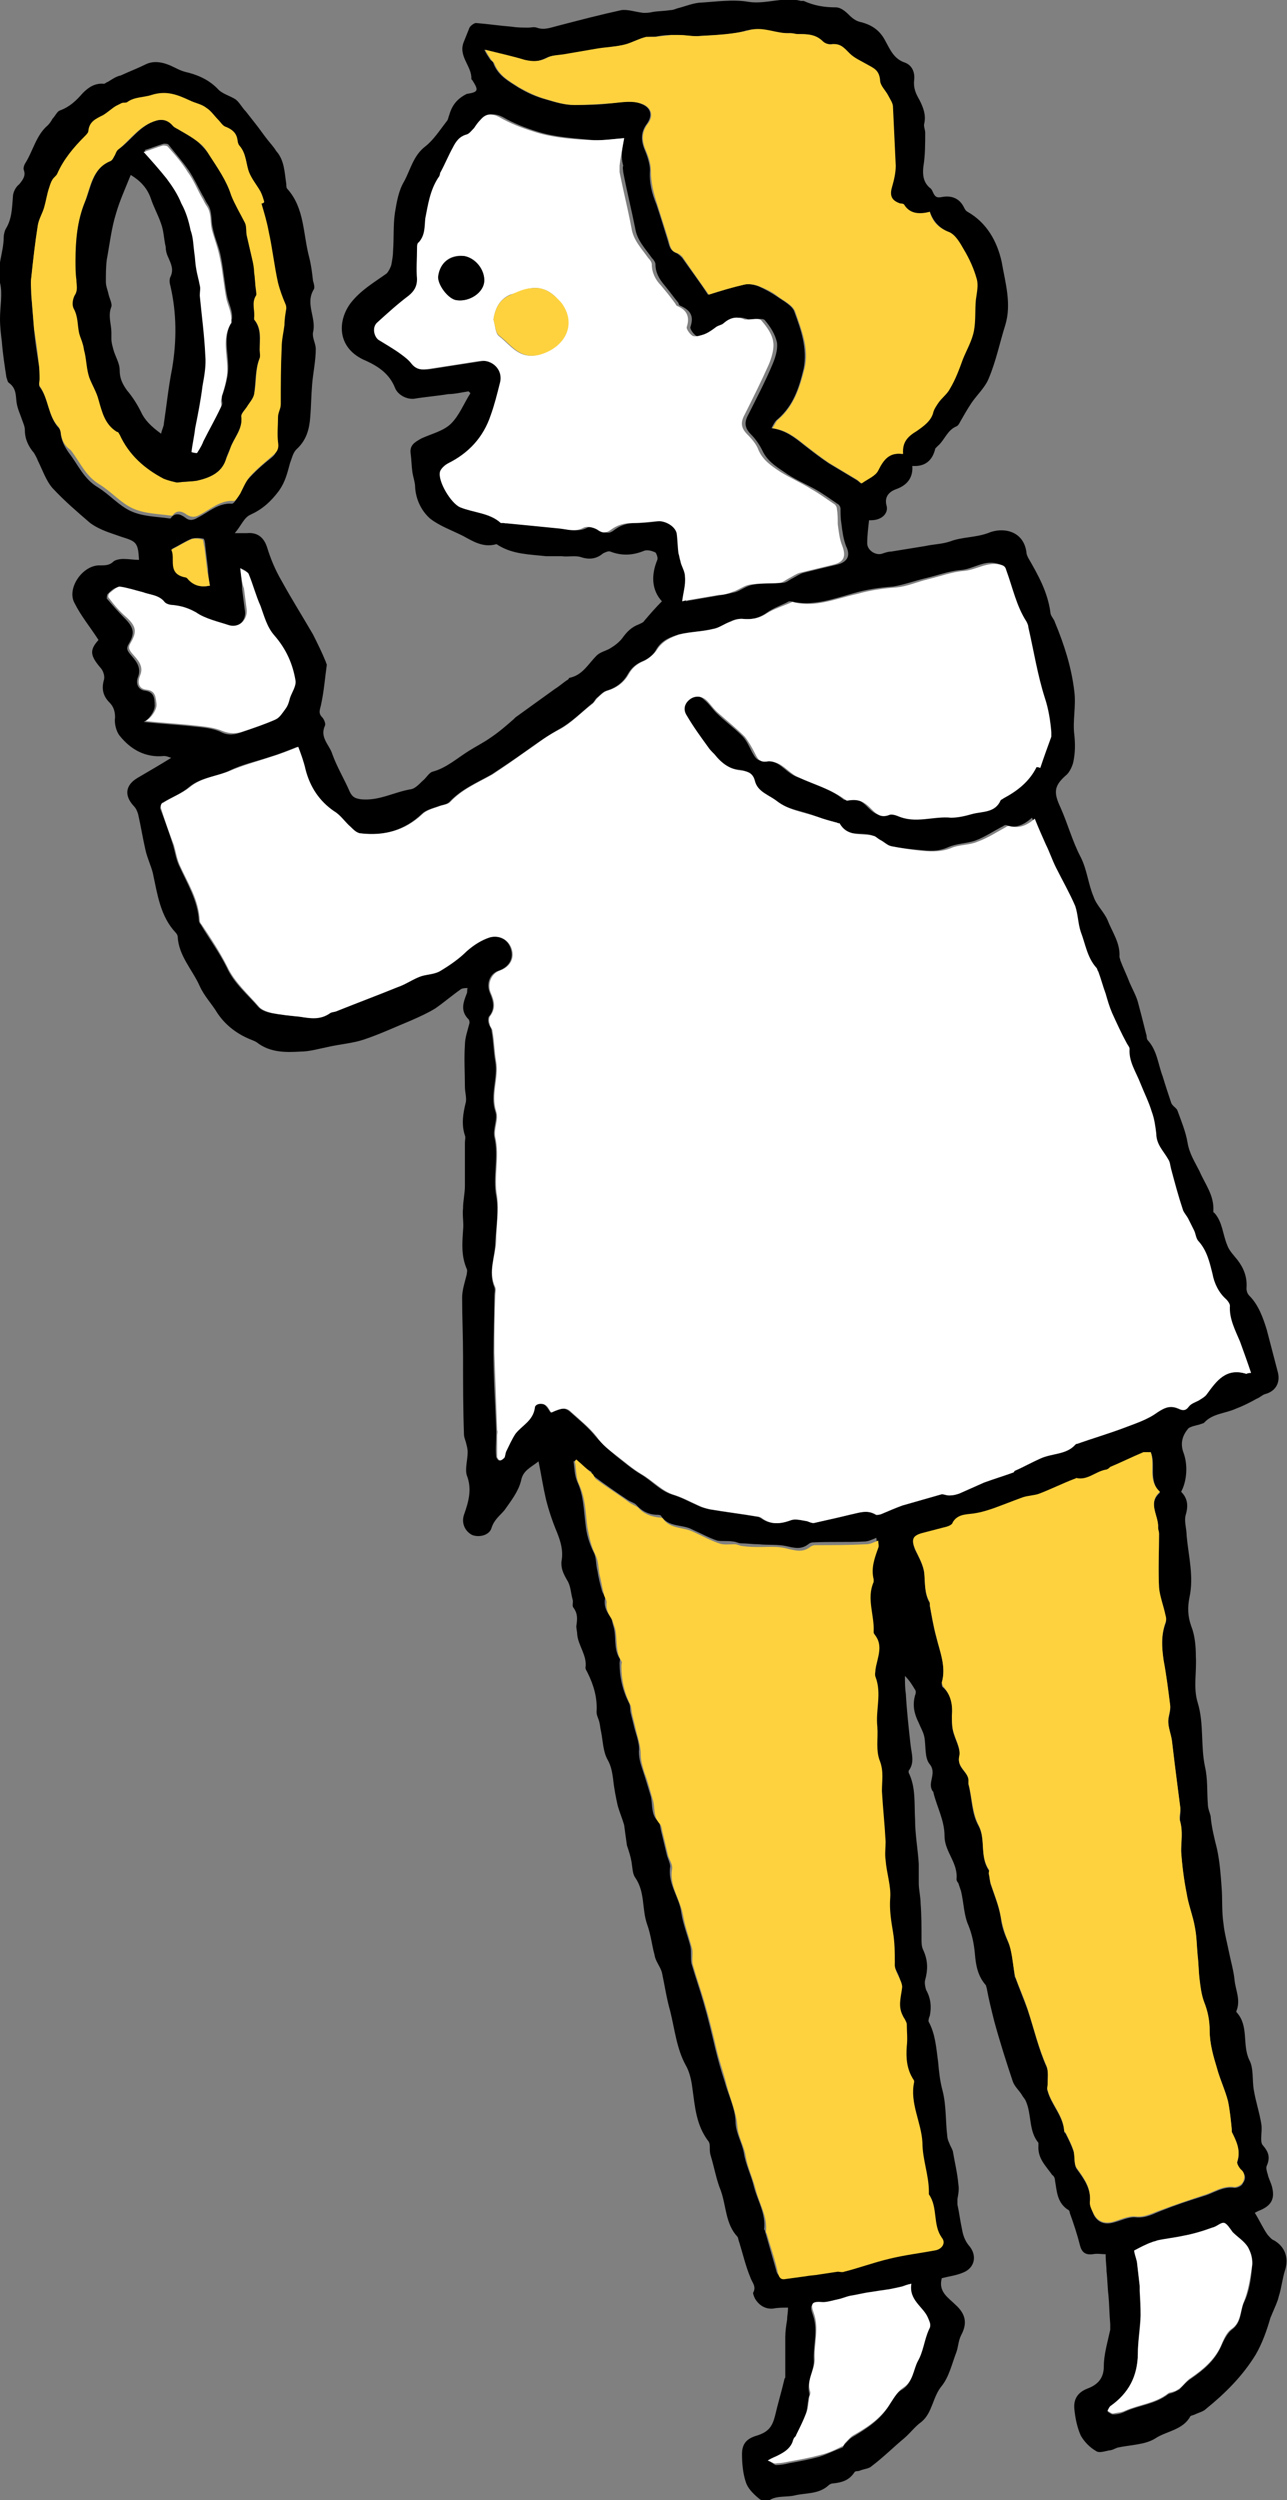 <?xml version="1.0" encoding="utf-8"?>
<!-- Generator: Adobe Illustrator 25.0.0, SVG Export Plug-In . SVG Version: 6.00 Build 0)  -->
<svg version="1.1" id="_xEFF5__xEED3__x5F_4" xmlns="http://www.w3.org/2000/svg" xmlns:xlink="http://www.w3.org/1999/xlink"
	 x="0px" y="0px" viewBox="0 0 139.8 271.5" style="enable-background:new 0 0 139.8 271.5;" xml:space="preserve">
<rect x="0" y="0" width="139.8" height="271.5" fill="#808080" stroke="none"/>
<style type="text/css">
	.st0{fill:#FFFFFF;}
	.st1{fill:#FDD23E;}
</style>
<g>
	<path d="M128.3,162c0.7,0.7,0.8,1.5,0.5,2.5c-0.2,0.7,0.1,1.5,0.1,2.3c0.2,2.2,0.8,4.4,0.3,6.7c-0.2,1-0.2,2,0.2,3.1
		c0.4,1,0.5,2.2,0.5,3.3c0.1,1.7-0.3,3.4,0.2,5c0.7,2.3,0.3,4.7,0.8,7c0.3,1.3,0.2,2.7,0.3,4c0,0.5,0.2,0.9,0.3,1.3
		c0.1,1.2,0.4,2.4,0.7,3.6c0.3,1.4,0.4,2.8,0.5,4.2c0.1,1.3,0,2.6,0.2,3.9c0.1,1,0.4,2.1,0.6,3.1c0.2,1,0.5,2,0.6,3
		c0.1,1.1,0.7,2.2,0.2,3.4c0,0,0,0.1,0,0.1c1.4,1.5,0.6,3.5,1.4,5.2c0.5,0.9,0.3,2.2,0.5,3.3c0.2,1.2,0.6,2.4,0.8,3.6
		c0.1,0.5,0,1.1,0,1.6c0,0.3,0,0.6,0.2,0.8c0.6,0.7,0.8,1.3,0.4,2.2c-0.1,0.2,0,0.6,0.1,0.9c0.1,0.5,0.4,1,0.5,1.5
		c0.3,1.3-0.2,2-1.5,2.5c-0.2,0.1-0.4,0.2-0.4,0.2c0.5,0.8,0.9,1.7,1.4,2.4c0.2,0.2,0.4,0.5,0.7,0.6c1.2,0.7,1.6,1.9,1.2,3.2
		c-0.3,0.9-0.4,2-0.7,2.9c-0.1,0.5-0.4,1.1-0.6,1.6c-0.1,0.2-0.2,0.5-0.3,0.7c-0.4,1.4-0.9,2.8-1.6,4c-1.4,2.3-3.3,4.2-5.4,5.9
		c-0.3,0.3-0.8,0.4-1.2,0.6c-0.2,0.1-0.4,0.1-0.5,0.2c-0.8,1.5-2.6,1.6-3.8,2.4c-1.1,0.7-2.7,0.7-4.1,1c-0.3,0.1-0.6,0.3-0.9,0.3
		c-0.5,0.1-1.1,0.3-1.4,0.1c-0.7-0.4-1.3-1-1.7-1.7c-0.4-0.9-0.6-1.9-0.7-2.9c-0.1-1.1,0.4-1.8,1.4-2.2c1.1-0.4,1.8-1.1,1.8-2.4
		c0-1.3,0.4-2.6,0.7-4c0-0.2,0-0.4,0-0.6c-0.1-1.1-0.1-2.2-0.2-3.2c-0.1-0.8-0.1-1.7-0.2-2.5c0-0.6-0.1-1.1-0.1-1.9
		c-0.5,0-0.9-0.1-1.4,0c-0.8,0.1-1.2-0.2-1.4-1c-0.3-1.2-0.7-2.4-1.1-3.5c0-0.2-0.1-0.3-0.3-0.4c-1.1-0.8-1.1-2-1.3-3.1
		c0-0.2-0.1-0.5-0.3-0.6c-0.7-1-1.6-1.8-1.5-3.2c0-0.1,0-0.2,0-0.3c-1.1-1.3-0.7-3.1-1.4-4.6c-0.1-0.2-0.3-0.4-0.4-0.6
		c-0.3-0.5-0.8-0.9-1-1.5c-0.7-2.1-1.4-4.3-2-6.5c-0.3-1.2-0.6-2.4-0.8-3.5c0-0.1-0.1-0.3-0.1-0.4c-0.9-1-1.1-2.2-1.2-3.4
		c-0.1-1.1-0.3-2.1-0.7-3.1c-0.5-1.1-0.5-2.4-0.8-3.7c-0.1-0.3-0.2-0.6-0.3-0.9c-0.1-0.1-0.2-0.3-0.2-0.4c0.2-1.8-1.3-3-1.3-4.7
		c0-1.7-0.8-3.1-1.2-4.7c0-0.1,0-0.1-0.1-0.2c-0.6-0.9,0.5-1.9-0.3-2.9c-0.6-0.7-0.4-2-0.6-3c-0.1-0.5-0.4-1-0.6-1.5
		c-0.5-1-0.7-1.9-0.4-3c0.1-0.2,0.1-0.5,0-0.6c-0.3-0.5-0.6-1-1.1-1.5c0,0.7,0,1.3,0.1,2c0.1,1.8,0.3,3.6,0.5,5.4
		c0.1,1,0.5,2-0.2,2.9c0,0.1,0,0.2,0,0.2c0.8,1.6,0.6,3.4,0.7,5.1c0,1.6,0.3,3.2,0.4,4.8c0,0.7,0,1.4,0,2.1c0,0.7,0.2,1.5,0.2,2.2
		c0.1,1.3,0.1,2.6,0.1,3.9c0,0.4,0,0.8,0.2,1.2c0.5,1.1,0.5,2.1,0.2,3.2c-0.1,0.3,0,0.8,0.1,1.1c0.5,0.9,0.6,1.8,0.4,2.8
		c-0.1,0.2-0.2,0.6-0.1,0.7c0.7,1.3,0.8,2.8,1,4.3c0.1,1.1,0.2,2.1,0.5,3.2c0.4,1.6,0.3,3.3,0.5,4.9c0,0.2,0.1,0.5,0.2,0.7
		c0.1,0.3,0.3,0.6,0.4,0.9c0.2,1.2,0.5,2.4,0.6,3.6c0.1,0.5,0,1.1-0.1,1.6c0,0.2,0,0.4,0,0.6c0.2,0.9,0.3,1.8,0.5,2.7
		c0.1,0.6,0.3,1.2,0.7,1.7c1,1.1,0.7,2.5-0.6,3c-0.7,0.3-1.5,0.4-2.3,0.6c-0.4,1.5,0.7,2.1,1.5,2.9c1.1,1,1.3,2,0.6,3.3
		c-0.3,0.6-0.3,1.2-0.5,1.8c-0.5,1.3-0.8,2.7-1.6,3.7c-1,1.2-1,2.9-2.2,3.9c-0.7,0.5-1.2,1.2-1.9,1.8c-1.2,1-2.3,2.1-3.5,3
		c-0.3,0.3-0.8,0.3-1.3,0.5c-0.2,0.1-0.5,0-0.6,0.2c-0.6,0.9-1.4,1.1-2.4,1.2c-0.1,0-0.3,0.1-0.4,0.2c-1.1,1-2.5,0.8-3.7,1.1
		c-0.9,0.2-1.9,0-2.7,0.5c-0.3,0.2-0.9,0.1-1.2-0.2c-0.6-0.5-1.2-1.1-1.4-1.8c-0.3-0.9-0.4-2-0.4-3c0-1.2,0.6-1.7,1.6-2
		c1.3-0.4,1.7-1,2-2.2c0.3-1.3,0.7-2.6,1-3.9c0-0.1,0.1-0.2,0.1-0.2c0-1.5,0-3,0-4.4c0-0.6,0.1-1.3,0.2-1.9c0-0.4,0.1-0.8,0.1-1.3
		c-0.6,0-1.1,0-1.6,0.1c-0.9,0.1-1.6-0.4-2-1.1c-0.1-0.2-0.2-0.5-0.2-0.6c0.4-0.7-0.1-1.1-0.3-1.7c-0.5-1.2-0.8-2.5-1.2-3.8
		c-0.1-0.2-0.1-0.5-0.2-0.6c-1.3-1.4-1.2-3.3-1.8-5c-0.5-1.2-0.7-2.5-1.1-3.8c-0.1-0.3-0.1-0.6-0.1-0.9c0-0.2,0-0.4-0.1-0.6
		c-1.4-1.8-1.5-3.8-1.8-5.9c-0.1-0.8-0.3-1.7-0.7-2.4c-1-1.8-1.2-3.9-1.7-5.9c-0.4-1.4-0.6-2.8-0.9-4.2c-0.2-0.7-0.7-1.2-0.8-1.9
		c-0.3-1.1-0.4-2.2-0.8-3.3c-0.6-1.7-0.2-3.5-1.3-5.1c-0.3-0.4-0.3-1.1-0.4-1.7c-0.1-0.6-0.3-1.2-0.5-1.8c-0.1-0.7-0.2-1.4-0.3-2.2
		c-0.2-0.7-0.5-1.4-0.7-2.1c-0.2-0.9-0.4-1.9-0.5-2.9c-0.1-0.7-0.2-1.4-0.6-2.1c-0.5-0.9-0.5-2-0.7-3c-0.1-0.4-0.1-0.7-0.2-1.1
		c-0.1-0.4-0.3-0.7-0.3-1.1c0.1-1.5-0.3-2.9-1-4.3c-0.1-0.2-0.2-0.3-0.2-0.5c0.2-1.3-0.8-2.4-0.9-3.6c0-0.3-0.1-0.6-0.1-0.9
		c0.1-0.7,0.2-1.3-0.3-2c-0.2-0.2,0-0.6-0.1-0.9c-0.2-0.7-0.2-1.5-0.6-2.1c-0.4-0.7-0.7-1.3-0.6-2.1c0.2-1.1-0.1-2.1-0.5-3.1
		c-0.5-1.2-0.9-2.4-1.2-3.6c-0.3-1.3-0.5-2.6-0.8-4.1c-0.9,0.7-1.7,1-1.9,2.1c-0.3,1.2-1.1,2.2-1.8,3.2c-0.5,0.6-1.1,1-1.4,1.9
		c-0.2,0.8-1.3,1.1-2.1,0.8c-0.8-0.4-1.2-1.3-0.9-2.2c0.5-1.4,0.9-2.8,0.3-4.3c-0.2-0.7,0.1-1.7,0.1-2.5c0-0.4-0.1-0.7-0.2-1.1
		c-0.1-0.3-0.2-0.6-0.2-0.8c-0.1-2.8-0.1-5.7-0.1-8.5c0-2.1-0.1-4.2-0.1-6.4c0-0.8,0.3-1.7,0.5-2.5c0-0.2,0.1-0.4,0-0.6
		c-0.6-1.4-0.5-2.7-0.4-4.2c0.1-0.8-0.1-1.6,0-2.4c0-0.8,0.2-1.6,0.2-2.4c0-0.2,0-0.3,0-0.5c0-1.4,0-2.8,0-4.2c0-0.3,0.1-0.6,0-0.8
		c-0.4-1.2-0.2-2.4,0.1-3.6c0.1-0.5-0.1-1.1-0.1-1.7c0-1.5-0.1-3,0-4.5c0-0.8,0.3-1.6,0.5-2.4c0-0.1,0-0.3-0.1-0.4
		c-0.9-0.9-0.6-1.8-0.2-2.8c0.1-0.2,0-0.4,0.1-0.6c-0.2,0-0.5,0-0.7,0.1c-1,0.7-1.8,1.4-2.8,2.1c-0.8,0.5-1.7,0.9-2.6,1.3
		c-1.7,0.7-3.4,1.5-5.2,2.1c-1.2,0.4-2.6,0.5-3.9,0.8c-1,0.2-2,0.5-3,0.5c-1.6,0.1-3.3,0.1-4.7-1c-0.3-0.2-0.7-0.3-1.1-0.5
		c-1.3-0.6-2.4-1.5-3.2-2.7c-0.6-1-1.4-1.8-1.9-2.9c-0.8-1.8-2.3-3.3-2.4-5.4c0-0.1-0.1-0.3-0.2-0.4c-1.7-1.8-2-4.2-2.5-6.5
		c-0.2-0.8-0.6-1.6-0.8-2.5c-0.3-1.3-0.5-2.6-0.8-3.9c-0.1-0.3-0.2-0.6-0.5-0.9c-1-1.1-0.9-2.2,0.4-3c1.2-0.7,2.4-1.4,3.7-2.2
		c-0.3-0.1-0.5-0.2-0.8-0.2c-2,0.2-3.6-0.7-4.8-2.2c-0.4-0.5-0.6-1.4-0.5-2c0-0.7-0.2-1.2-0.6-1.6c-0.7-0.7-0.9-1.5-0.6-2.5
		c0.1-0.4-0.1-1-0.4-1.3c-1.1-1.3-1.2-1.9-0.2-3c-0.9-1.4-1.9-2.6-2.6-4c-0.9-1.6,0.9-4.2,2.8-4.1c0.5,0,1,0,1.4-0.4
		c0.2-0.2,0.7-0.3,1.1-0.3c0.6,0,1.1,0.1,1.7,0.1c-0.1-1.9-0.3-2-1.9-2.5c-1.1-0.4-2.3-0.7-3.4-1.5C8.4,55.6,7,54.4,5.7,53
		C5,52.2,4.6,51,4.1,50c-0.1-0.3-0.3-0.6-0.4-0.8c-0.6-0.7-1-1.5-1-2.5c0-0.4-0.2-0.8-0.3-1.1c-0.2-0.6-0.5-1.2-0.6-1.9
		c-0.1-0.7,0-1.5-0.8-2.1c-0.2-0.1-0.2-0.4-0.3-0.6c-0.2-1.3-0.4-2.6-0.5-3.9c-0.1-0.8-0.2-1.6-0.2-2.5c0-1.3,0.3-2.7,0-3.9
		c-0.4-1.7,0.4-3.3,0.4-4.9c0-0.3,0.1-0.7,0.2-0.9c0.7-1.1,0.7-2.3,0.8-3.5c0-0.5,0.3-1.1,0.7-1.4c0.4-0.5,0.7-0.9,0.5-1.5
		c-0.1-0.2,0-0.5,0.1-0.7c0.9-1.4,1.2-3.1,2.5-4.2c0.2-0.2,0.4-0.5,0.5-0.7c0.3-0.3,0.5-0.8,0.8-0.9c1.1-0.4,1.8-1.1,2.5-1.9
		c0.6-0.6,1.3-1.1,2.3-1c0.1,0,0.3-0.2,0.4-0.2c0.5-0.3,0.9-0.6,1.4-0.7C14.2,7.7,15,7.4,15.8,7c1-0.5,2.1-0.2,3.1,0.3
		c0.4,0.2,0.8,0.4,1.2,0.5c1.3,0.3,2.5,0.8,3.5,1.8c0.5,0.6,1.4,0.8,2,1.2c0.4,0.3,0.7,0.9,1.1,1.3c0.4,0.5,0.7,0.9,1.1,1.4
		c0.4,0.5,0.8,1.1,1.2,1.6c0.3,0.4,0.7,0.8,1,1.3c0.9,1,0.9,2.3,1.1,3.6c0,0.2,0,0.4,0.1,0.5c1.9,2.1,1.7,4.9,2.4,7.5
		c0.2,0.8,0.3,1.6,0.4,2.5c0.1,0.3,0.2,0.7,0.1,0.9c-1,1.6,0.3,3.1-0.1,4.7c-0.1,0.6,0.3,1.2,0.3,1.8c0,1.3-0.3,2.6-0.4,3.9
		c-0.1,1.2-0.1,2.3-0.2,3.5c-0.1,1.3-0.4,2.5-1.5,3.5c-0.4,0.4-0.5,1-0.7,1.5c-0.3,1.1-0.5,2-1.2,3c-0.9,1.2-1.8,2-3.1,2.6
		c-0.7,0.3-1,1.2-1.7,2c0.5,0,0.9,0,1.3,0c1-0.1,1.8,0.3,2.2,1.5c0.4,1.3,0.9,2.5,1.6,3.7c1.1,2,2.3,3.9,3.4,5.8c0.5,1,1,2,1.4,3
		c0,0.1,0.1,0.2,0.1,0.3c-0.2,1.4-0.3,2.8-0.6,4.2c-0.1,0.6-0.4,1,0.1,1.5c0.2,0.2,0.4,0.7,0.3,0.9c-0.6,1.3,0.5,2.1,0.8,3.1
		c0.5,1.4,1.3,2.7,1.9,4.1c0.3,0.6,0.6,0.7,1.2,0.8c2,0.2,3.6-0.8,5.5-1.1c0.4-0.1,0.8-0.5,1.2-0.9c0.4-0.3,0.7-0.9,1.1-1
		c1.5-0.4,2.7-1.5,4-2.3c0.8-0.5,1.6-0.9,2.3-1.4c0.9-0.6,1.7-1.3,2.5-2c0.1-0.1,0.1-0.1,0.2-0.2c1.4-1,2.9-2.1,4.3-3.1
		c0.5-0.3,0.9-0.7,1.4-1c0.1-0.1,0.1-0.2,0.2-0.2c1.4-0.3,2-1.5,2.9-2.4c0.4-0.4,1-0.5,1.5-0.8c0.5-0.3,1-0.7,1.3-1.1
		c0.5-0.7,1-1.2,1.8-1.5c0.2-0.1,0.5-0.2,0.6-0.4c0.6-0.7,1.2-1.4,1.9-2.1c-1.1-1.2-1.2-2.8-0.5-4.5c0.1-0.2-0.1-0.7-0.2-0.8
		c-0.4-0.2-0.9-0.3-1.2-0.2c-1.2,0.5-2.4,0.6-3.7,0.1c-0.2-0.1-0.6,0.1-0.8,0.2c-0.7,0.6-1.5,0.7-2.4,0.4c-0.6-0.2-1.4,0-2.1-0.1
		c-0.6,0-1.2,0-1.7,0c-1.8-0.2-3.6-0.2-5.2-1.2c0,0-0.1-0.1-0.2-0.1c-1.4,0.4-2.5-0.3-3.6-0.9c-1.2-0.6-2.6-1.1-3.6-1.9
		c-0.9-0.8-1.5-2-1.6-3.3c0-0.6-0.2-1.1-0.3-1.7c-0.1-0.7-0.1-1.4-0.2-2.1c-0.1-0.9,0.5-1.2,1.2-1.6c1.1-0.5,2.4-0.8,3.2-1.6
		c0.9-0.9,1.4-2.2,2.1-3.3c-0.1-0.1-0.2-0.2-0.2-0.2c-0.7,0.1-1.5,0.3-2.2,0.3c-1.2,0.2-2.5,0.3-3.7,0.5c-0.8,0.1-1.8-0.4-2.1-1.2
		c-0.6-1.5-1.8-2.3-3.1-2.9c-3.2-1.3-3.2-4.3-1.7-6.3c1.1-1.4,2.5-2.2,3.9-3.2c0.2-0.2,0.4-0.6,0.5-0.9c0.1-0.5,0.2-1.1,0.2-1.6
		c0.1-1.4,0-2.7,0.2-4.1c0.2-1.2,0.4-2.4,1-3.4c0.7-1.3,1-2.8,2.3-3.8c0.9-0.7,1.6-1.8,2.3-2.7c0.2-0.2,0.2-0.5,0.3-0.7
		c0.3-1.1,0.9-1.8,1.9-2.3C52,10,52,9.8,51.3,8.7c0,0-0.1-0.1-0.1-0.1c0.1-1.4-1.5-2.5-0.8-4.1C50.6,4,50.8,3.5,51,3
		c0.1-0.2,0.5-0.5,0.7-0.5c1.3,0.1,2.6,0.3,3.9,0.4c0.6,0.1,1.2,0.1,1.8,0.1c0.3,0,0.6-0.1,0.9,0c0.8,0.3,1.5,0,2.3-0.2
		c2.3-0.6,4.6-1.2,6.9-1.7C68.2,1,69,1.3,69.9,1.4c0.3,0,0.6,0,1-0.1c0.6-0.1,1.3-0.1,1.9-0.2c0.3,0,0.5-0.1,0.8-0.2
		c0.8-0.2,1.5-0.5,2.3-0.6c1.8-0.1,3.7-0.4,5.4-0.1c1.9,0.3,3.8-0.6,5.7-0.1c0.1,0,0.2,0,0.3,0c1.1,0.5,2.2,0.7,3.5,0.7
		c0.5,0,1,0.4,1.4,0.8c0.4,0.4,0.8,0.7,1.3,0.8c1.2,0.3,2.1,0.9,2.7,2.1c0.5,0.9,0.9,1.9,2.1,2.3c0.8,0.3,1.1,1.1,1,1.9
		c-0.1,0.9,0.2,1.5,0.6,2.2c0.4,0.8,0.7,1.6,0.5,2.5c-0.1,0.3,0.1,0.7,0.1,1c0,1.2,0,2.5-0.2,3.7c-0.1,0.9,0,1.7,0.7,2.3
		c0.2,0.1,0.3,0.4,0.4,0.6c0.2,0.4,0.4,0.5,0.9,0.4c1-0.2,1.9,0.1,2.4,1.1c0.1,0.2,0.2,0.4,0.4,0.5c2.1,1.2,3.2,3.2,3.7,5.4
		c0.4,2.3,1.1,4.6,0.4,6.9c-0.6,1.9-1,3.9-1.8,5.8c-0.4,1-1.3,1.8-1.9,2.7c-0.4,0.6-0.8,1.3-1.2,2c-0.1,0.2-0.2,0.4-0.4,0.5
		c-1,0.4-1.3,1.5-2,2.1c-0.1,0.1-0.2,0.2-0.3,0.3c-0.3,1.3-1.1,2-2.5,1.9c0.1,1.3-0.6,2.1-1.7,2.5c-0.6,0.2-1.4,0.7-1.1,1.8
		c0.2,0.7-0.3,1.3-1,1.5c-0.3,0.1-0.7,0.1-0.9,0.1c-0.1,0.9-0.2,1.7-0.2,2.5c0,0.8,1,1.4,1.7,1.1c0.3-0.1,0.6-0.2,0.9-0.2
		c1.2-0.2,2.5-0.4,3.7-0.6c0.9-0.2,1.8-0.2,2.7-0.5c1.3-0.5,2.7-0.4,4.1-0.9c1.6-0.7,3.9-0.3,4.2,2.1c0,0.2,0.1,0.4,0.2,0.6
		c1.1,1.9,2.1,3.7,2.4,5.9c0,0.4,0.4,0.7,0.5,1.1c1,2.4,1.8,4.9,2.1,7.5c0.2,1.6-0.2,3.2,0,4.7c0.1,1,0.1,1.9-0.1,2.9
		c-0.1,0.5-0.4,1.1-0.7,1.4c-1.4,1.2-1.5,1.9-0.7,3.6c0.8,1.8,1.3,3.7,2.2,5.4c0.7,1.4,0.8,2.9,1.4,4.3c0.3,0.9,1.1,1.6,1.5,2.5
		c0.5,1.3,1.4,2.5,1.3,4c0,0.1,0.1,0.3,0.1,0.4c0.3,0.8,0.7,1.6,1,2.4c0.3,0.7,0.7,1.4,0.9,2.1c0.3,1.1,0.6,2.3,0.9,3.5
		c0.1,0.2,0,0.5,0.2,0.7c1,1.1,1.1,2.6,1.6,3.9c0.3,1,0.6,1.9,0.9,2.8c0.1,0.4,0.6,0.6,0.7,0.9c0.4,1.1,0.9,2.3,1.1,3.5
		c0.2,1.2,0.8,2.1,1.3,3.1c0.6,1.4,1.6,2.6,1.5,4.3c0,0.1,0,0.2,0.1,0.2c0.9,1,0.9,2.3,1.4,3.5c0.2,0.6,0.7,1.1,1.1,1.6
		c0.7,0.9,1.1,1.9,1,3.1c0,0.3,0.1,0.6,0.3,0.8c1,1,1.5,2.4,1.9,3.7c0.4,1.5,0.8,3.1,1.2,4.6c0.3,1.1-0.2,2.1-1.4,2.4
		c-0.3,0.1-0.6,0.4-0.9,0.5c-0.7,0.4-1.5,0.8-2.3,1.1c-1.1,0.5-2.5,0.5-3.4,1.5c-0.1,0.1-0.3,0.1-0.5,0.2c-0.4,0.1-0.9,0.2-1.2,0.4
		c-0.6,0.7-0.9,1.5-0.6,2.5C129.1,159.1,128.9,160.9,128.3,162z M135.4,149.2c0.1-0.1,0.1-0.2,0.2-0.2c-0.4-1.1-0.8-2.2-1.2-3.4
		c-0.5-1.3-1.2-2.5-1.1-3.9c0-0.2-0.2-0.6-0.4-0.7c-0.9-0.7-1.3-1.7-1.5-2.8c-0.3-1.3-0.6-2.5-1.5-3.5c-0.3-0.3-0.3-0.8-0.5-1.2
		c-0.2-0.4-0.4-0.8-0.6-1.2c-0.2-0.3-0.5-0.6-0.6-1c-0.5-1.5-0.9-3-1.3-4.5c-0.1-0.3-0.2-0.7-0.3-1c-0.5-0.9-1.3-1.7-1.3-2.8
		c0-0.8-0.2-1.6-0.5-2.4c-0.3-1-0.8-2-1.2-3c-0.5-1.2-1.3-2.3-1.2-3.8c0-0.2-0.2-0.4-0.3-0.6c-0.5-1.1-1.1-2.2-1.6-3.3
		c-0.3-0.7-0.5-1.4-0.7-2.1c-0.3-0.8-0.5-1.6-0.8-2.4c0-0.1-0.1-0.3-0.2-0.4c-1-1.1-1.2-2.6-1.7-3.9c-0.3-0.9-0.3-1.9-0.6-2.8
		c-0.6-1.4-1.4-2.8-2.1-4.2c-0.4-0.8-0.8-1.7-1.1-2.5c-0.4-0.9-0.8-1.8-1.2-2.8c-0.9,0.8-1.8,1.2-2.8,0.8c-0.1,0-0.2,0-0.3,0.1
		c-1,0.5-2,1.2-3.1,1.6c-0.9,0.3-2,0.3-2.9,0.7c-1.1,0.5-2.1,0.4-3.1,0.3c-1.1-0.1-2.3-0.2-3.4-0.5c-0.4-0.1-0.8-0.4-1.2-0.7
		c-0.2-0.1-0.4-0.3-0.6-0.4c-1.3-0.4-3,0.3-3.8-1.4c0,0-0.1,0-0.1,0c-0.8-0.2-1.6-0.4-2.3-0.7c-1.5-0.6-3.1-0.7-4.4-1.7
		c-0.8-0.7-2.1-1-2.4-2.2c-0.2-0.8-0.7-1-1.3-1.1c-1.4-0.1-2.3-0.8-3.1-1.8c-0.2-0.3-0.5-0.5-0.7-0.8c-0.8-1.1-1.6-2.2-2.3-3.4
		c-0.4-0.7-0.2-1.4,0.4-1.8c0.6-0.4,1.3-0.3,1.8,0.2c0.5,0.4,0.9,1,1.3,1.4c0.9,0.9,1.9,1.6,2.8,2.5c0.5,0.5,0.8,1.2,1.1,1.8
		c0.3,0.5,0.5,1,1.3,0.9c0.5-0.1,1,0.1,1.4,0.3c0.7,0.4,1.3,1.1,2,1.4c1.8,0.7,3.7,1.3,5.2,2.5c0.1,0.1,0.3,0.1,0.5,0
		c0.9-0.2,1.5,0.2,2.1,0.8c0.6,0.6,1.1,1.1,2.1,0.8c0.3-0.1,0.7,0,0.9,0.1c1.9,0.9,3.9,0,5.8,0.2c0.7,0.1,1.5-0.1,2.3-0.4
		c1.1-0.3,2.5,0,3.1-1.5c0-0.1,0.2-0.2,0.3-0.2c1.5-0.8,2.8-1.9,3.6-3.4c0.2,0.1,0.4,0.1,0.4,0.1c0.4-1.2,0.8-2.3,1.2-3.4
		c0.1-0.2,0.1-0.3,0-0.5c-0.1-1.3-0.3-2.5-0.7-3.7c-0.8-2.5-1.2-5.2-1.8-7.7c0-0.2-0.1-0.4-0.2-0.6c-1.2-1.7-1.6-3.7-2.2-5.6
		c-0.1-0.4-0.3-0.5-0.7-0.6c-1.4-0.4-2.6,0.6-3.9,0.7c-1.3,0.1-2.6,0.6-3.9,0.9c-1.2,0.3-2.3,0.7-3.5,0.9c-1.4,0.1-2.8,0.3-4.2,0.7
		c-2.2,0.6-4.5,1.5-6.9,0.9c0,0-0.1,0-0.2,0C85,65.7,84,66,83.2,66.6c-0.9,0.6-1.7,0.7-2.7,0.6c-0.4,0-0.8,0.1-1.2,0.3
		c-0.6,0.3-1.2,0.7-1.9,0.8c-1.2,0.3-2.5,0.3-3.7,0.6c-0.9,0.3-1.8,0.6-2.4,1.6c-0.3,0.6-0.9,1.1-1.5,1.3c-0.7,0.3-1.2,0.7-1.6,1.4
		c-0.5,0.9-1.3,1.5-2.3,1.8c-0.4,0.1-0.7,0.5-1.1,0.8c-0.2,0.2-0.3,0.5-0.5,0.6c-1.2,1-2.3,2.1-3.6,2.8c-1,0.6-1.9,1.2-2.8,1.8
		c-1.2,0.9-2.4,1.7-3.6,2.5c-0.3,0.2-0.6,0.4-0.9,0.6c-1.6,0.9-3.3,1.6-4.6,3c-0.3,0.3-0.8,0.3-1.3,0.5c-0.6,0.2-1.3,0.4-1.7,0.8
		c-1.9,1.8-4.1,2.4-6.7,2.1c-0.4-0.1-0.8-0.4-1.1-0.7c-0.6-0.5-1.1-1.3-1.8-1.7c-1.7-1.1-2.7-2.6-3.1-4.5c-0.2-0.9-0.6-1.7-0.8-2.5
		c-1,0.4-2,0.8-3,1.1c-1.5,0.5-3,0.8-4.4,1.5c-1.5,0.7-3.1,0.7-4.4,1.8c-0.8,0.7-1.9,1.1-2.9,1.7c-0.1,0.1-0.2,0.5-0.2,0.6
		c0.5,1.3,1,2.7,1.4,4c0.2,0.7,0.3,1.4,0.6,2.1c0.9,2,2.1,3.9,2.2,6.1c0,0.1,0.1,0.3,0.2,0.4c0.9,1.5,2,3,2.8,4.6
		c0.8,1.8,2.3,3,3.5,4.4c0.3,0.3,0.8,0.5,1.3,0.6c1,0.2,2,0.3,3,0.4c1.2,0.1,2.3,0.4,3.4-0.4c0.2-0.1,0.5-0.2,0.7-0.2
		c2.2-0.8,4.4-1.7,6.6-2.6c0.9-0.4,1.7-0.9,2.6-1.2c0.7-0.3,1.5-0.3,2.1-0.6c1-0.6,2-1.3,2.8-2.1c0.7-0.7,1.5-1.2,2.5-1.5
		c1.1-0.3,2.1,0.2,2.4,1.3c0.3,1-0.2,1.9-1.3,2.3c-1,0.3-1.4,1.4-1,2.4c0.4,0.9,0.6,1.8-0.1,2.6c-0.1,0.2-0.1,0.5,0,0.8
		c0.1,0.3,0.3,0.5,0.3,0.8c0.2,1.1,0.2,2.2,0.4,3.3c0.3,1.8-0.6,3.6,0,5.4c0.3,0.8-0.3,1.9-0.1,2.8c0.5,2.1-0.2,4.3,0.2,6.4
		c0.3,1.6,0,3.3-0.1,4.9c0,1.7-0.8,3.3-0.1,5c0.1,0.3,0,0.6,0,0.9c0,2.1-0.1,4.1-0.1,6.2c0,2.8,0.2,5.6,0.3,8.4c0,0.2,0,0.4,0,0.6
		c0,0.8-0.1,1.5,0,2.3c0,0.1,0.2,0.4,0.3,0.4c0.1,0,0.4-0.1,0.5-0.3c0.1-0.2,0.1-0.5,0.2-0.7c0.3-0.7,0.6-1.3,1-1.9
		c0.7-1,1.9-1.5,2.1-2.8c0.1-0.6,0.9-0.7,1.3-0.2c0.2,0.2,0.3,0.4,0.5,0.7c1-0.5,1.5-0.6,2.1-0.1c1,0.9,2,1.7,2.8,2.7
		c0.7,0.8,1.4,1.4,2.2,2.1c0.9,0.7,1.7,1.4,2.7,2c1.2,0.7,2.1,1.8,3.4,2.2c1,0.3,1.9,0.8,2.8,1.2c0.4,0.2,0.8,0.3,1.2,0.4
		c1.7,0.3,3.4,0.5,5.2,0.8c0.2,0,0.3,0.1,0.5,0.2c1,0.7,2,0.6,3.1,0.2c0.5-0.2,1.2,0,1.8,0.1c0.2,0,0.5,0.2,0.7,0.2
		c1.3-0.3,2.6-0.5,3.9-0.9c1-0.3,1.9-0.6,2.9,0c0.1,0.1,0.4,0,0.6-0.1c0.7-0.3,1.5-0.7,2.2-0.9c1.4-0.5,2.8-0.9,4.2-1.2
		c0.3-0.1,0.6,0.1,0.9,0.1c0.4,0,0.7,0,1.1-0.2c0.9-0.4,1.8-0.8,2.7-1.2c1-0.4,2.1-0.7,3.2-1.1c0.1,0,0.1-0.1,0.2-0.2
		c0.9-0.4,1.8-0.9,2.7-1.3c1.2-0.6,2.7-0.4,3.8-1.5c0,0,0.1-0.1,0.2-0.1c1.7-0.6,3.4-1.1,5-1.7c1.3-0.5,2.6-1,3.7-1.7
		c0.8-0.6,1.5-0.8,2.4-0.4c0.4,0.2,0.7,0.2,1-0.2c0.2-0.3,0.7-0.4,1.1-0.7c0.3-0.2,0.7-0.4,0.9-0.7
		C132.1,150,133.2,148.5,135.4,149.2z M62.6,158.5c-0.1,0.1-0.2,0.2-0.3,0.2c0.1,0.7,0.1,1.5,0.4,2.2c0.7,1.5,0.7,3.1,0.9,4.6
		c0.1,1.1,0.4,2.1,0.9,3.1c0.3,0.6,0.2,1.3,0.4,2c0.1,0.7,0.3,1.5,0.5,2.2c0.1,0.3,0.4,0.6,0.3,0.9c-0.1,0.8,0.2,1.3,0.6,1.9
		c0.2,0.3,0.2,0.6,0.3,0.9c0.4,1.2,0,2.5,0.7,3.6c0.1,0.1,0,0.3,0,0.5c0,1.5,0.3,2.9,1,4.3c0.2,0.3,0.1,0.7,0.2,1.1
		c0.1,0.4,0.2,0.8,0.3,1.2c0.2,1,0.7,2,0.6,3c0,0.8,0.2,1.4,0.4,2c0.3,0.9,0.6,1.9,0.9,2.9c0.2,0.9,0,2,0.8,2.7
		c0.2,0.2,0.2,0.6,0.3,1c0.2,0.8,0.4,1.7,0.6,2.5c0.1,0.5,0.4,1,0.4,1.4c-0.3,1.9,1,3.3,1.2,5c0.2,1.3,0.7,2.5,1,3.7
		c0.1,0.6,0,1.2,0.1,1.8c0.4,1.4,0.9,2.8,1.3,4.2c0.5,1.7,0.9,3.4,1.3,5.1c0.3,1.2,0.6,2.3,1,3.5c0.4,1.5,1.2,3,1.2,4.6
		c0.1,1.2,0.7,2.1,0.9,3.2c0.2,1.3,0.8,2.4,1.1,3.7c0.4,1.5,1.3,2.9,1.1,4.6c0,0,0.1,0.1,0.1,0.2c0.4,1.4,0.8,2.8,1.2,4.2
		c0.1,0.5,0.3,0.7,0.8,0.7c0.7-0.1,1.5-0.2,2.2-0.3c0.5-0.1,1-0.1,1.5-0.2c0.7-0.1,1.3-0.2,2-0.3c0.2,0,0.5,0,0.7,0
		c1.6-0.5,3.3-1,4.9-1.4c1.6-0.4,3.3-0.6,4.9-0.9c0.9-0.2,1.3-0.8,0.8-1.4c-1-1.4-0.4-3.3-1.4-4.7c0-0.1,0-0.2,0-0.3
		c0-1.8-0.7-3.4-0.7-5.3c0-2.2-1.3-4.3-0.9-6.6c0-0.1,0-0.2-0.1-0.3c-0.7-1.1-0.8-2.3-0.7-3.6c0.1-0.8,0-1.6,0-2.4
		c0-0.2-0.2-0.4-0.2-0.5c-0.1-0.3-0.3-0.5-0.4-0.8c-0.2-0.9,0-1.8,0.1-2.7c0.1-0.9-0.8-1.8-0.8-2.6c0.1-1.2,0-2.3-0.2-3.4
		c-0.2-1.2-0.4-2.4-0.3-3.7c0.1-1.3-0.3-2.7-0.5-4.1c-0.1-0.6,0.1-1.3,0-2c-0.1-1.8-0.3-3.6-0.4-5.5c0-1.1,0.2-2.1-0.2-3.2
		c-0.4-1.1-0.2-2.5-0.3-3.8c-0.1-1.8,0.5-3.6-0.2-5.4c-0.1-0.2,0-0.5,0-0.8c0.2-1.3,0.9-2.5-0.1-3.8c0-0.1-0.1-0.2-0.1-0.3
		c0.1-1.8-0.8-3.6,0-5.4c0-0.1,0-0.2,0-0.3c-0.4-1.2,0-2.3,0.5-3.4c0.1-0.2,0-0.5,0-0.8c-0.5,0.2-0.9,0.4-1.3,0.4
		c-1.9,0.1-3.7,0-5.6,0.1c-0.2,0-0.4,0.1-0.5,0.2c-0.8,0.6-1.5,0.4-2.4,0.2c-0.9-0.2-2-0.1-3-0.2c-0.6,0-1.3-0.1-1.9-0.1
		c-0.3,0-0.6-0.2-0.9-0.2c-0.6-0.1-1.2,0-1.7-0.1c-0.9-0.3-1.8-0.8-2.7-1.2c-1.1-0.6-2.6-0.2-3.4-1.5c-0.1-0.1-0.3-0.1-0.4-0.1
		c-0.9,0-1.7-0.4-2.3-1.1c-0.2-0.2-0.6-0.3-0.9-0.5c-1.2-0.8-2.5-1.7-3.7-2.6c-0.2-0.1-0.2-0.4-0.3-0.5
		C63.8,159.6,63.2,159.1,62.6,158.5z M125,157.7c-0.2,0-0.5,0-0.8,0.1c-1.2,0.5-2.4,1-3.6,1.6c-0.2,0.1-0.4,0.2-0.5,0.3
		c-1.1,0.2-2,1.2-3.2,0.9c-0.1,0-0.2,0.1-0.2,0.1c-1.3,0.6-2.5,1.1-3.8,1.6c-0.6,0.2-1.2,0.2-1.8,0.4c-1.1,0.4-2.1,0.8-3.2,1.2
		c-0.6,0.2-1.2,0.3-1.8,0.5c-0.9,0.2-1.9,0-2.6,1c-0.2,0.3-0.7,0.4-1.1,0.6c-0.8,0.2-1.5,0.4-2.3,0.6c-1,0.3-1.1,0.7-0.7,1.7
		c0.4,0.8,0.9,1.7,1,2.6c0.1,1.1,0,2.2,0.6,3.2c0.1,0.1,0,0.2,0,0.3c0.2,1.1,0.4,2.3,0.7,3.4c0.4,1.6,1.1,3.2,0.6,5
		c0,0.2,0,0.4,0.2,0.5c0.9,0.9,1,1.9,0.9,3.1c0,0.5,0,1,0.1,1.5c0.2,1,0.9,2,0.7,2.9c-0.3,1.3,1.2,1.7,1,2.8c0,0.1,0,0.1,0,0.2
		c0.4,1.5,0.3,3.1,1.1,4.5c0.8,1.5,0.1,3.3,1.1,4.8c0.1,0.1,0,0.3,0,0.4c0.1,0.4,0.1,0.7,0.2,1.1c0.4,1.2,0.9,2.4,1.1,3.6
		c0.1,1,0.4,1.8,0.8,2.7c0.5,1.1,0.5,2.3,0.7,3.5c0,0.1,0,0.3,0.1,0.4c0.4,1.1,0.9,2.3,1.3,3.4c0.7,2.1,1.2,4.3,2.1,6.3
		c0.2,0.5,0.1,1.2,0.1,1.9c0,0.2-0.1,0.5,0,0.7c0.4,1.5,1.7,2.7,1.8,4.4c0,0.1,0.2,0.2,0.2,0.3c0.3,0.6,0.6,1.2,0.8,1.8
		c0.2,0.6,0,1.5,0.4,2c0.8,1.1,1.5,2.1,1.4,3.5c0,0.5,0.2,0.9,0.4,1.4c0.4,0.8,1.1,1.1,2,0.9c0.9-0.2,1.8-0.7,2.6-0.6
		c1.1,0.1,1.9-0.4,2.7-0.7c1.5-0.6,3-1.1,4.6-1.6c1.1-0.3,2.1-1.1,3.4-0.9c0.3,0,0.8-0.2,0.9-0.5c0.3-0.4,0.4-0.9-0.2-1.4
		c-0.2-0.2-0.5-0.7-0.4-0.9c0.4-1.2-0.1-2.2-0.6-3.2c0-0.1,0-0.2,0-0.3c-0.1-1-0.2-2-0.4-3c-0.3-1.2-0.8-2.4-1.2-3.6
		c-0.4-1.4-0.8-2.7-0.8-4.1c0-1.1-0.2-2.1-0.6-3.1c-0.3-0.8-0.4-1.6-0.5-2.5c-0.1-0.8-0.1-1.7-0.2-2.5c-0.1-1-0.1-2.1-0.3-3.1
		c-0.2-1.3-0.7-2.5-0.9-3.7c-0.3-1.5-0.5-3.1-0.6-4.6c0-1.1,0.2-2.1-0.1-3.2c-0.1-0.5,0.1-1.1,0-1.6c-0.2-1.6-0.4-3.2-0.6-4.7
		c-0.1-0.8-0.2-1.7-0.3-2.5c-0.1-0.7-0.4-1.4-0.4-2.1c0-0.6,0.3-1.2,0.2-1.8c-0.2-1.6-0.4-3.2-0.7-4.8c-0.2-1.4-0.3-2.7,0.2-4.1
		c0.1-0.2,0-0.6,0-0.8c-0.2-1-0.7-2-0.7-3c-0.1-1.9,0-3.9,0-5.9c0-0.2-0.1-0.4-0.1-0.6c0.1-1.3-1.2-2.7,0.2-3.9
		C124.7,160.7,125.6,159.1,125,157.7z M67.8,15c-1.3,0.1-2.4,0.3-3.5,0.2c-2-0.2-4-0.3-5.9-0.9c-1.3-0.4-2.6-0.9-3.8-1.6
		c-0.8-0.4-1.5-0.4-2,0.3c-0.2,0.3-0.4,0.6-0.7,0.9c-0.2,0.3-0.5,0.6-0.8,0.7c-0.8,0.2-1.2,0.8-1.5,1.4c-0.5,0.9-0.9,1.9-1.4,2.8
		c-0.1,0.2-0.1,0.3-0.2,0.5c-0.8,1.3-1.1,2.9-1.4,4.4c-0.2,0.9,0,1.9-0.7,2.6c-0.2,0.2-0.2,0.5-0.2,0.7c0,1.1-0.1,2.2,0,3.3
		c0,0.8-0.2,1.3-0.9,1.8C43.6,33,42.5,34,41.4,35c-0.5,0.5-0.4,1.6,0.1,1.9c0.8,0.6,1.7,1.1,2.5,1.6c0.4,0.3,0.8,0.6,1.1,1
		c0.4,0.5,0.9,0.7,1.6,0.6c1.9-0.3,3.8-0.6,5.8-0.9c1.5-0.2,2.6,1,2.2,2.4c-0.3,1.2-0.6,2.3-1,3.5c-0.8,2.3-2.4,4-4.6,5.2
		c-0.3,0.2-0.8,0.5-0.9,0.9c-0.3,1,1.3,3.5,2.2,3.9c1.4,0.6,3.1,0.5,4.4,1.7c0.1,0.1,0.2,0,0.3,0c2,0.2,4,0.4,6.1,0.6
		c0.9,0.1,1.7,0.4,2.6-0.1c0.4-0.2,1.2,0,1.6,0.3c0.6,0.4,0.9,0.3,1.4-0.1c0.7-0.5,1.4-0.7,2.3-0.7c0.9,0,1.7-0.1,2.6-0.2
		c1-0.1,2.1,0.5,2.2,1.3c0.2,0.7,0.2,1.5,0.2,2.2c0,0.3,0.1,0.5,0.2,0.8c0.2,0.6,0.5,1.1,0.5,1.7c0,0.9-0.2,1.8-0.3,2.7
		c0.1,0,0.3-0.1,0.5-0.1c1.2-0.2,2.3-0.4,3.5-0.6c0.5-0.1,1-0.2,1.4-0.3c0.6-0.2,1.2-0.7,1.9-0.8c1-0.2,2.1-0.1,3.2-0.2
		c0.4,0,0.7-0.3,1.1-0.5c0.4-0.2,0.8-0.5,1.2-0.6c1.2-0.3,2.4-0.6,3.7-0.9c1.1-0.3,1.4-1,0.9-2c-0.3-0.8-0.4-1.6-0.5-2.4
		c-0.1-0.6-0.1-1.1-0.1-1.7c0-0.1-0.1-0.3-0.2-0.4c-0.9-0.6-1.7-1.2-2.6-1.7c-1.1-0.6-2.3-1.1-3.4-1.9c-0.9-0.6-1.8-1.2-2.3-2.3
		c-0.3-0.6-0.7-1.2-1.2-1.7c-0.7-0.7-0.8-1.3-0.3-2.2c0.9-1.8,1.8-3.5,2.6-5.4c0.3-0.7,0.6-1.6,0.5-2.4c-0.2-0.9-0.7-1.7-1.3-2.4
		c-0.2-0.3-1-0.1-1.5-0.1c-0.1,0-0.2,0-0.3,0c-0.9-0.4-1.6-0.2-2.3,0.4c-0.2,0.2-0.6,0.3-0.8,0.4c-0.5,0.3-0.9,0.6-1.3,0.8
		c-0.4,0.2-0.9,0.4-1.2,0.2c-0.3-0.1-0.8-0.8-0.7-1c0.4-1.2,0-1.8-1.1-2.3c-0.1,0-0.2-0.2-0.2-0.3c-0.5-0.6-1-1.3-1.5-1.9
		c-0.6-0.7-1-1.4-1-2.3c0-0.2-0.2-0.5-0.4-0.7c-0.7-1-1.6-1.9-1.8-3.2c-0.4-2-0.9-4-1.3-6.1c0-0.2-0.1-0.5,0-0.7
		C67.4,17,67.6,16.1,67.8,15z M101,23c-1.2,0.4-2.2,0.2-3-0.8c-0.1-0.1-0.3-0.1-0.4-0.1c-1-0.3-1.2-0.8-0.9-1.8
		c0.2-0.8,0.4-1.6,0.4-2.3c0-2.1-0.1-4.3-0.3-6.4c0-0.4-0.3-0.8-0.5-1.2c-0.3-0.6-0.9-1.1-0.9-1.7c0-1-0.7-1.3-1.4-1.7
		c-0.6-0.4-1.4-0.7-1.9-1.2c-0.5-0.5-1-1.1-1.9-1c-0.3,0-0.8-0.1-1-0.3c-0.7-0.8-1.7-0.8-2.7-0.8c-0.3,0-0.5-0.1-0.8-0.1
		c-1.5,0.1-2.9-0.7-4.6-0.3c-1.6,0.5-3.4,0.5-5.1,0.6c-0.8,0.1-1.6-0.1-2.4-0.1c-0.3,0-0.6,0-0.9,0c-0.5,0-1.1,0.1-1.6,0.2
		c-0.4,0-0.8,0-1.2,0.1c-0.7,0.2-1.4,0.6-2.2,0.8c-1.1,0.2-2.2,0.3-3.3,0.5c-1.2,0.2-2.3,0.4-3.5,0.6C60.5,6,59.9,6,59.3,6.3
		c-0.8,0.4-1.6,0.5-2.4,0.2c-1.4-0.4-2.7-0.7-4.3-1.1c0.2,0.4,0.4,0.7,0.6,1c0.1,0.2,0.4,0.3,0.4,0.5c0.5,1.3,1.6,1.9,2.7,2.6
		c1,0.6,1.9,1,3,1.3c1,0.3,2,0.6,3,0.6c1.4,0,2.8,0,4.2-0.2c1.1-0.1,2.1-0.4,3.2,0.1c1,0.4,1.2,1.2,0.6,2.1
		c-0.7,0.9-0.7,1.8-0.3,2.8c0.3,0.7,0.6,1.6,0.6,2.3c-0.1,1.3,0.2,2.5,0.7,3.7c0.4,1.2,0.8,2.5,1.2,3.8c0.2,0.6,0.2,1.2,1,1.5
		c0.2,0.1,0.4,0.3,0.6,0.5c0.9,1.3,1.9,2.6,2.8,4c1.2-0.3,2.5-0.8,3.9-1.1c0.5-0.1,1.1,0,1.6,0.2c0.7,0.3,1.4,0.7,2,1.1
		c0.7,0.5,1.7,1,1.9,1.7c0.7,1.9,1.4,3.9,1,6.1c-0.5,2.1-1.1,4-2.8,5.5c-0.3,0.2-0.5,0.6-0.7,1c1.5,0.2,2.5,1,3.5,1.8
		c0.9,0.7,1.8,1.4,2.7,2c1,0.6,2,1.2,3,1.8c0.2,0.1,0.4,0.3,0.5,0.4c0.7-0.5,1.5-0.8,1.8-1.4c0.5-1.2,1.2-2,2.7-1.8
		c0-1.3,0.6-1.9,1.5-2.5c0.7-0.4,1.5-1.1,1.8-2.1c0.1-0.3,0.3-0.6,0.5-0.9c0.4-0.5,1-1,1.3-1.6c0.5-1,0.9-2.1,1.4-3.2
		c0.4-1,1-2,1.2-3.1c0.2-1.1,0.2-2.2,0.2-3.3c0-0.8,0.3-1.6,0.1-2.3c-0.3-1.1-0.8-2.2-1.4-3.2c-0.4-0.7-0.9-1.6-1.6-1.9
		C102,24.7,101.4,24.1,101,23z M28.4,22.1c0.1,0,0.2-0.1,0.3-0.1c-0.1-0.4-0.2-0.8-0.4-1.1c-0.4-0.7-0.9-1.3-1.2-2
		c-0.4-1-0.3-2.2-1.1-3c-0.1-0.2-0.2-0.4-0.2-0.6c-0.1-0.7-0.5-1.2-1.2-1.4c-0.3-0.1-0.6-0.5-0.9-0.8c-0.4-0.4-0.8-1-1.3-1.3
		c-0.5-0.4-1.2-0.5-1.8-0.8c-1.3-0.6-2.6-1.1-4.1-0.6c-0.9,0.3-1.9,0.2-2.7,0.8c-0.1,0.1-0.4,0-0.6,0.1c-0.2,0.1-0.4,0.1-0.6,0.3
		c-0.5,0.3-0.9,0.8-1.4,1c-0.7,0.4-1.4,0.8-1.6,1.7c0,0.2-0.3,0.4-0.4,0.6c-1.2,1.3-2.3,2.5-3,4.1c-0.1,0.2-0.4,0.4-0.5,0.6
		c-0.2,0.3-0.3,0.7-0.4,1c-0.2,0.7-0.3,1.4-0.5,2c-0.2,0.7-0.6,1.3-0.7,2c-0.3,1.9-0.5,3.7-0.7,5.6c-0.1,0.6,0,1.2,0,1.9
		c0.1,1.2,0.2,2.5,0.3,3.7c0.1,1.2,0.3,2.5,0.5,3.7c0.1,0.6,0.1,1.2,0.1,1.8c0,0.2-0.1,0.5,0,0.7c1,1.3,0.9,3.2,2.1,4.5
		c0.1,0.1,0.2,0.4,0.2,0.6c0.1,0.8,0.4,1.4,0.9,2.1c1,1.3,1.6,2.8,3.1,3.7c1.3,0.8,2.3,2,3.6,2.6c1.3,0.6,2.8,0.6,4.2,0.8
		c0.1,0,0.2,0,0.2-0.1c0.5-0.6,1.1-0.3,1.5,0c0.5,0.4,0.9,0.3,1.4,0c1.2-0.6,2.2-1.6,3.7-1.5c0.2,0,0.5-0.5,0.7-0.8
		c0.4-0.6,0.6-1.3,1-1.8c0.8-0.9,1.7-1.7,2.6-2.4c0.5-0.4,0.6-0.8,0.5-1.4c-0.1-0.9-0.1-1.8,0-2.7c0-0.5,0.3-0.9,0.3-1.4
		c0.1-2.1,0.1-4.1,0.1-6.2c0-0.8,0.2-1.6,0.3-2.4c0.1-0.6,0.2-1.2,0.2-1.8c0-0.2,0-0.4-0.1-0.5c-0.3-0.8-0.6-1.5-0.8-2.3
		c-0.4-1.8-0.6-3.7-1-5.5C28.9,24.2,28.6,23.1,28.4,22.1z M26.1,61.7c0.1,1,0.2,1.7,0.2,2.3c0.1,0.8,0.2,1.5,0.3,2.3
		c0.2,1.1-0.8,2.1-1.9,1.7c-1.2-0.3-2.6-0.7-3.6-1.4c-0.8-0.6-1.6-0.7-2.5-0.8c-0.3,0-0.7-0.1-0.9-0.3c-0.6-0.8-1.6-0.8-2.4-1.1
		c-0.8-0.2-1.6-0.6-2.5-0.6c-0.4,0-0.8,0.4-1.1,0.7c-0.1,0.1-0.1,0.4-0.1,0.5c0.6,0.7,1.2,1.4,1.9,2.1c1,1,1.2,1.6,0.5,2.8
		c-0.3,0.5-0.2,0.7,0.1,1.1c0.6,0.7,1.3,1.4,0.9,2.5c-0.3,0.7,0,1.4,0.7,1.5c1,0.1,1.1,0.8,1.1,1.5c0.1,0.7-0.7,1.7-1.2,1.9
		c1.8,0.2,3.7,0.3,5.5,0.5c1,0.1,2.1,0.2,2.9,0.6c0.8,0.4,1.5,0.3,2.3,0c1.2-0.4,2.3-0.8,3.5-1.3c0.4-0.2,0.7-0.7,1-1.1
		c0.2-0.4,0.3-0.8,0.5-1.2c0.2-0.6,0.7-1.3,0.6-1.9c-0.3-1.8-1-3.5-2.3-4.9c-0.7-0.9-1.1-2.1-1.5-3.2c-0.5-1.2-0.8-2.4-1.3-3.5
		C27,62.1,26.6,61.9,26.1,61.7z M123.2,244.4c0.1,0.3,0.2,0.8,0.3,1.3c0.1,0.9,0.2,1.7,0.3,2.6c0,0.2,0,0.4,0,0.6
		c0,0.9,0.1,1.7,0.1,2.6c-0.1,1.4-0.3,2.8-0.3,4.2c-0.1,2.4-1,4.3-3,5.7c-0.2,0.1-0.2,0.4-0.3,0.5c0.2,0.1,0.4,0.3,0.6,0.3
		c0.5,0,0.9-0.1,1.3-0.3c1.5-0.7,3.3-0.8,4.7-1.9c0.2-0.1,0.4-0.1,0.6-0.2c0.2-0.1,0.4-0.2,0.6-0.3c0.4-0.4,0.8-0.9,1.3-1.2
		c1.3-0.9,2.5-1.9,3.2-3.4c0.3-0.7,0.7-1.5,1.2-1.9c1.1-0.8,0.9-2,1.3-2.9c0.6-1.2,0.8-2.6,0.9-3.9c0.1-0.7,0-1.5-0.4-2
		c-0.4-0.7-1.1-1.1-1.7-1.7c-0.3-0.3-0.6-0.9-0.9-1c-0.4-0.1-0.9,0.4-1.3,0.5c-1,0.3-2.1,0.6-3.2,0.9c-0.9,0.2-1.9,0.4-2.8,0.5
		c-0.2,0-0.4,0.1-0.6,0.2C124.5,243.7,123.9,244,123.2,244.4z M83.4,267.2c0.5,0.2,0.7,0.5,0.9,0.5c0.5,0,1-0.1,1.4-0.2
		c1.1-0.2,2.2-0.4,3.3-0.7c0.9-0.3,1.7-0.7,2.5-1c0.1,0,0.1-0.2,0.2-0.3c0.3-0.3,0.6-0.7,1-0.9c1.5-0.9,2.9-1.8,3.9-3.4
		c0.4-0.6,0.8-1.4,1.4-1.7c1.1-0.7,1.1-1.9,1.6-2.9c0.6-1,0.7-2.3,1.2-3.4c0.2-0.5,0.1-0.8-0.1-1.3c-0.6-1.2-2.2-1.9-1.8-3.7
		c-0.4,0.1-0.7,0.3-1,0.3c-0.5,0.1-0.9,0.2-1.4,0.3c-0.6,0.1-1.3,0.2-2,0.3c-0.7,0.1-1.5,0.2-2.2,0.4c-0.5,0.1-0.9,0.3-1.4,0.4
		c-0.5,0.1-1.1,0.3-1.6,0.3c-1.2-0.1-1.4,0.1-1,1.2c0.6,1.7,0,3.3,0.1,5c0,1.2-0.8,2.2-0.5,3.5c0.1,0.2-0.1,0.4-0.1,0.7
		c-0.1,0.5-0.1,1.1-0.3,1.6c-0.3,0.8-0.7,1.6-1.1,2.4c-0.1,0.2-0.3,0.3-0.3,0.5c-0.2,1-1,1.4-1.8,1.8
		C84.2,266.8,83.9,266.9,83.4,267.2z M22.8,63.6c-0.1-0.6-0.2-1.2-0.2-1.8c-0.1-0.8-0.2-1.6-0.3-2.5c0-0.3-0.1-0.8-0.2-0.8
		c-0.4-0.1-0.9-0.1-1.3,0c-0.7,0.3-1.3,0.7-2.1,1.1c0.4,0.9-0.6,2.6,1.5,3c0.1,0,0.3,0.2,0.4,0.3C21.1,63.6,21.8,63.8,22.8,63.6z"/>
	<path class="st0" d="M135.4,149.2c-2.2-0.7-3.2,0.7-4.3,2.2c-0.2,0.3-0.6,0.5-0.9,0.7c-0.4,0.2-0.8,0.3-1.1,0.7
		c-0.3,0.4-0.6,0.4-1,0.2c-0.9-0.4-1.5-0.2-2.4,0.4c-1.1,0.8-2.4,1.2-3.7,1.7c-1.6,0.6-3.3,1.1-5,1.7c-0.1,0-0.1,0-0.2,0.1
		c-1,1.1-2.5,0.9-3.8,1.5c-0.9,0.4-1.8,0.9-2.7,1.3c-0.1,0-0.1,0.1-0.2,0.2c-1.1,0.4-2.1,0.7-3.2,1.1c-0.9,0.4-1.8,0.8-2.7,1.2
		c-0.3,0.1-0.7,0.2-1.1,0.2c-0.3,0-0.7-0.2-0.9-0.1c-1.4,0.4-2.8,0.8-4.2,1.2c-0.8,0.3-1.5,0.6-2.2,0.9c-0.2,0.1-0.4,0.1-0.6,0.1
		c-1-0.6-1.9-0.2-2.9,0c-1.3,0.3-2.6,0.6-3.9,0.9c-0.2,0-0.5-0.1-0.7-0.2c-0.6-0.1-1.3-0.3-1.8-0.1c-1.1,0.4-2.1,0.5-3.1-0.2
		c-0.1-0.1-0.3-0.2-0.5-0.2c-1.7-0.3-3.4-0.5-5.2-0.8c-0.4-0.1-0.8-0.2-1.2-0.4c-0.9-0.4-1.8-0.9-2.8-1.2c-1.2-0.4-2.2-1.5-3.4-2.2
		c-1-0.6-1.8-1.3-2.7-2c-0.8-0.6-1.6-1.2-2.2-2.1c-0.8-1-1.8-1.8-2.8-2.7c-0.5-0.5-1-0.4-2.1,0.1c-0.2-0.2-0.3-0.5-0.5-0.7
		c-0.4-0.4-1.3-0.3-1.3,0.2c-0.2,1.4-1.4,1.9-2.1,2.8c-0.4,0.6-0.7,1.3-1,1.9c-0.1,0.2-0.1,0.5-0.2,0.7c-0.1,0.1-0.3,0.3-0.5,0.3
		c-0.1,0-0.3-0.3-0.3-0.4c0-0.8,0-1.5,0-2.3c0-0.2,0.1-0.4,0-0.6c-0.1-2.8-0.2-5.6-0.3-8.4c0-2.1,0-4.1,0.1-6.2c0-0.3,0.1-0.7,0-0.9
		c-0.8-1.7,0-3.3,0.1-5c0-1.6,0.3-3.3,0.1-4.9c-0.4-2.1,0.3-4.3-0.2-6.4c-0.2-0.9,0.4-1.9,0.1-2.8c-0.6-1.9,0.3-3.6,0-5.4
		c-0.2-1.1-0.2-2.2-0.4-3.3c0-0.3-0.3-0.5-0.3-0.8c-0.1-0.2-0.1-0.6,0-0.8c0.7-0.9,0.5-1.7,0.1-2.6c-0.4-1,0.1-2.1,1-2.4
		c1.1-0.4,1.6-1.3,1.3-2.3c-0.3-1-1.3-1.6-2.4-1.3c-0.9,0.3-1.7,0.8-2.5,1.5c-0.8,0.8-1.8,1.5-2.8,2.1c-0.6,0.4-1.4,0.4-2.1,0.6
		c-0.9,0.3-1.7,0.9-2.6,1.2c-2.2,0.9-4.4,1.7-6.6,2.6c-0.2,0.1-0.5,0.1-0.7,0.2c-1.1,0.8-2.2,0.6-3.4,0.4c-1-0.1-2-0.2-3-0.4
		c-0.4-0.1-1-0.3-1.3-0.6c-1.2-1.4-2.7-2.7-3.5-4.4c-0.8-1.6-1.8-3.1-2.8-4.6c-0.1-0.1-0.2-0.3-0.2-0.4c-0.1-2.3-1.3-4.1-2.2-6.1
		c-0.3-0.7-0.4-1.4-0.6-2.1c-0.5-1.3-1-2.7-1.4-4c-0.1-0.2,0-0.6,0.2-0.6c0.9-0.6,2-1,2.9-1.7c1.3-1.1,3-1.2,4.4-1.8
		c1.4-0.6,2.9-1,4.4-1.5c1-0.3,2-0.7,3-1.1c0.3,0.8,0.6,1.6,0.8,2.5c0.5,1.9,1.5,3.4,3.1,4.5c0.7,0.4,1.2,1.2,1.8,1.7
		c0.3,0.3,0.7,0.7,1.1,0.7c2.5,0.3,4.8-0.3,6.7-2.1c0.4-0.4,1.1-0.6,1.7-0.8c0.4-0.2,1-0.2,1.3-0.5c1.3-1.4,3-2.1,4.6-3
		c0.3-0.2,0.6-0.4,0.9-0.6c1.2-0.8,2.4-1.7,3.6-2.5c0.9-0.7,1.8-1.3,2.8-1.8c1.3-0.7,2.4-1.9,3.6-2.8c0.2-0.2,0.3-0.4,0.5-0.6
		c0.3-0.3,0.7-0.7,1.1-0.8c1-0.3,1.8-0.9,2.3-1.8c0.4-0.7,0.9-1.1,1.6-1.4c0.6-0.3,1.2-0.8,1.5-1.3c0.6-0.9,1.5-1.3,2.4-1.6
		c1.2-0.3,2.5-0.3,3.7-0.6c0.6-0.1,1.2-0.6,1.9-0.8c0.4-0.2,0.8-0.3,1.2-0.3c1,0.1,1.8,0,2.7-0.6c0.8-0.5,1.8-0.8,2.7-1.2
		c0.1,0,0.1-0.1,0.2,0c2.4,0.6,4.6-0.4,6.9-0.9c1.4-0.4,2.8-0.6,4.2-0.7c1.2-0.1,2.3-0.6,3.5-0.9c1.3-0.3,2.6-0.8,3.9-0.9
		c1.3-0.1,2.5-1,3.9-0.7c0.4,0.1,0.6,0.2,0.7,0.6c0.7,1.9,1.1,3.9,2.2,5.6c0.1,0.2,0.2,0.4,0.2,0.6c0.6,2.6,1,5.2,1.8,7.7
		c0.4,1.2,0.6,2.5,0.7,3.7c0,0.2,0,0.3,0,0.5c-0.4,1.1-0.8,2.2-1.2,3.4c0,0-0.2-0.1-0.4-0.1c-0.8,1.6-2.1,2.6-3.6,3.4
		c-0.1,0.1-0.2,0.1-0.3,0.2c-0.6,1.4-2,1.2-3.1,1.5c-0.7,0.2-1.5,0.4-2.3,0.4c-1.9-0.2-3.9,0.7-5.8-0.2c-0.3-0.1-0.7-0.2-0.9-0.1
		c-1,0.4-1.5-0.2-2.1-0.8c-0.6-0.6-1.2-0.9-2.1-0.8c-0.2,0-0.4,0.1-0.5,0c-1.6-1.2-3.5-1.7-5.2-2.5c-0.7-0.3-1.3-1-2-1.4
		c-0.4-0.2-1-0.4-1.4-0.3c-0.8,0.1-1-0.3-1.3-0.9c-0.3-0.6-0.7-1.3-1.1-1.8c-0.9-0.9-1.9-1.7-2.8-2.5c-0.5-0.4-0.9-1-1.3-1.4
		c-0.5-0.5-1.2-0.6-1.8-0.2c-0.7,0.5-0.8,1.2-0.4,1.8c0.7,1.2,1.5,2.3,2.3,3.4c0.2,0.3,0.4,0.5,0.7,0.8c0.8,1,1.7,1.7,3.1,1.8
		c0.6,0.1,1.1,0.3,1.3,1.1c0.3,1.2,1.5,1.5,2.4,2.2c1.3,1,2.9,1.2,4.4,1.7c0.8,0.3,1.6,0.5,2.3,0.7c0,0,0.1,0,0.1,0
		c0.9,1.6,2.5,1,3.8,1.4c0.2,0.1,0.4,0.3,0.6,0.4c0.4,0.2,0.8,0.6,1.2,0.7c1.1,0.2,2.3,0.4,3.4,0.5c1.1,0.1,2.1,0.1,3.1-0.3
		c0.9-0.4,2-0.3,2.9-0.7c1.1-0.4,2-1,3.1-1.6c0.1-0.1,0.2-0.1,0.3-0.1c1,0.3,1.9,0,2.8-0.8c0.4,1,0.8,1.9,1.2,2.8
		c0.4,0.8,0.7,1.7,1.1,2.5c0.7,1.4,1.5,2.8,2.1,4.2c0.3,0.9,0.3,1.9,0.6,2.8c0.5,1.3,0.7,2.8,1.7,3.9c0.1,0.1,0.1,0.3,0.2,0.4
		c0.3,0.8,0.5,1.6,0.8,2.4c0.2,0.7,0.4,1.4,0.7,2.1c0.5,1.1,1,2.2,1.6,3.3c0.1,0.2,0.3,0.4,0.3,0.6c-0.1,1.4,0.7,2.5,1.2,3.8
		c0.4,1,0.9,2,1.2,3c0.3,0.8,0.4,1.6,0.5,2.4c0,1.2,0.8,1.9,1.3,2.8c0.2,0.3,0.2,0.6,0.3,1c0.4,1.5,0.8,3,1.3,4.5
		c0.1,0.3,0.4,0.6,0.6,1c0.2,0.4,0.4,0.8,0.6,1.2c0.2,0.4,0.2,0.9,0.5,1.2c0.9,1,1.2,2.3,1.5,3.5c0.2,1.1,0.7,2.1,1.5,2.8
		c0.2,0.2,0.4,0.5,0.4,0.7c-0.1,1.4,0.6,2.7,1.1,3.9c0.4,1.1,0.8,2.2,1.2,3.4C135.5,149.1,135.4,149.2,135.4,149.2z"/>
	<path class="st1" d="M62.6,158.5c0.6,0.5,1.2,1.1,1.8,1.6c0.1,0.1,0.2,0.4,0.3,0.5c1.2,0.9,2.5,1.7,3.7,2.6
		c0.3,0.2,0.6,0.3,0.9,0.5c0.6,0.7,1.4,1,2.3,1.1c0.1,0,0.3,0,0.4,0.1c0.8,1.2,2.3,0.9,3.4,1.5c0.9,0.4,1.8,0.9,2.7,1.2
		c0.5,0.2,1.1,0.1,1.7,0.1c0.3,0,0.6,0.2,0.9,0.2c0.6,0.1,1.3,0.1,1.9,0.1c1,0,2-0.1,3,0.2c0.9,0.2,1.6,0.4,2.4-0.2
		c0.1-0.1,0.4-0.2,0.5-0.2c1.9,0,3.7,0,5.6-0.1c0.4,0,0.8-0.2,1.3-0.4c0,0.3,0.1,0.6,0,0.8c-0.4,1.1-0.8,2.2-0.5,3.4
		c0,0.1,0,0.2,0,0.3c-0.8,1.8,0.1,3.6,0,5.4c0,0.1,0,0.2,0.1,0.3c1,1.2,0.3,2.5,0.1,3.8c0,0.3-0.1,0.5,0,0.8c0.7,1.8,0,3.6,0.2,5.4
		c0.1,1.3-0.2,2.6,0.3,3.8c0.4,1.1,0.2,2.1,0.2,3.2c0.1,1.8,0.3,3.6,0.4,5.5c0,0.7-0.1,1.3,0,2c0.1,1.4,0.6,2.8,0.5,4.1
		c-0.1,1.3,0.1,2.5,0.3,3.7c0.2,1.2,0.2,2.3,0.2,3.4c-0.1,0.9,0.8,1.8,0.8,2.6c-0.1,0.9-0.4,1.8-0.1,2.7c0.1,0.3,0.2,0.5,0.4,0.8
		c0.1,0.2,0.2,0.4,0.2,0.5c0,0.8,0.1,1.6,0,2.4c-0.1,1.3,0,2.5,0.7,3.6c0.1,0.1,0.1,0.2,0.1,0.3c-0.5,2.3,0.8,4.4,0.9,6.6
		c0,1.8,0.7,3.5,0.7,5.3c0,0.1,0,0.2,0,0.3c1,1.4,0.4,3.3,1.4,4.7c0.5,0.6,0,1.3-0.8,1.4c-1.6,0.3-3.3,0.5-4.9,0.9
		c-1.7,0.4-3.3,1-4.9,1.4c-0.2,0.1-0.5,0-0.7,0c-0.7,0.1-1.3,0.2-2,0.3c-0.5,0.1-1,0.1-1.5,0.2c-0.7,0.1-1.5,0.2-2.2,0.3
		c-0.5,0.1-0.7-0.2-0.8-0.7c-0.3-1.4-0.8-2.8-1.2-4.2c0-0.1-0.1-0.1-0.1-0.2c0.2-1.7-0.7-3-1.1-4.6c-0.3-1.2-0.9-2.4-1.1-3.7
		c-0.2-1.1-0.8-2-0.9-3.2c-0.1-1.5-0.8-3-1.2-4.6c-0.3-1.2-0.7-2.3-1-3.5c-0.4-1.7-0.8-3.4-1.3-5.1c-0.4-1.4-0.9-2.8-1.3-4.2
		c-0.2-0.6,0-1.2-0.1-1.8c-0.3-1.2-0.8-2.5-1-3.7c-0.3-1.7-1.5-3.2-1.2-5c0.1-0.4-0.2-0.9-0.4-1.4c-0.2-0.8-0.4-1.7-0.6-2.5
		c-0.1-0.3-0.1-0.8-0.3-1c-0.8-0.8-0.5-1.8-0.8-2.7c-0.3-1-0.5-1.9-0.9-2.9c-0.2-0.7-0.4-1.3-0.4-2c0-1-0.4-2-0.6-3
		c-0.1-0.4-0.2-0.8-0.3-1.2c-0.1-0.4-0.1-0.8-0.2-1.1c-0.7-1.4-1-2.8-1-4.3c0-0.2,0.1-0.4,0-0.5c-0.7-1.1-0.4-2.5-0.7-3.6
		c-0.1-0.3-0.2-0.6-0.3-0.9c-0.4-0.6-0.7-1.1-0.6-1.9c0-0.3-0.3-0.6-0.3-0.9c-0.2-0.7-0.3-1.5-0.5-2.2c-0.1-0.7-0.1-1.4-0.4-2
		c-0.5-1-0.7-2-0.9-3.1c-0.2-1.6-0.2-3.1-0.9-4.6c-0.3-0.6-0.3-1.4-0.4-2.2C62.4,158.7,62.5,158.6,62.6,158.5z"/>
	<path class="st1" d="M125,157.7c0.5,1.4-0.4,3,1,4.3c-1.4,1.2-0.1,2.6-0.2,3.9c0,0.2,0.1,0.4,0.1,0.6c0,2-0.1,3.9,0,5.9
		c0.1,1,0.5,2,0.7,3c0.1,0.3,0.1,0.6,0,0.8c-0.5,1.4-0.4,2.7-0.2,4.1c0.3,1.6,0.5,3.2,0.7,4.8c0.1,0.6-0.2,1.2-0.2,1.8
		c0,0.7,0.3,1.4,0.4,2.1c0.1,0.8,0.2,1.7,0.3,2.5c0.2,1.6,0.4,3.2,0.6,4.7c0.1,0.5-0.2,1.1,0,1.6c0.3,1.1,0.1,2.1,0.1,3.2
		c0.1,1.5,0.3,3.1,0.6,4.6c0.2,1.3,0.7,2.5,0.9,3.7c0.2,1,0.2,2.1,0.3,3.1c0.1,0.8,0.1,1.7,0.2,2.5c0.1,0.8,0.2,1.7,0.5,2.5
		c0.4,1,0.6,2,0.6,3.1c0,1.4,0.4,2.8,0.8,4.1c0.3,1.2,0.9,2.4,1.2,3.6c0.2,1,0.3,2,0.4,3c0,0.1,0,0.2,0,0.3c0.5,1,1,2,0.6,3.2
		c-0.1,0.2,0.2,0.7,0.4,0.9c0.5,0.4,0.4,1,0.2,1.4c-0.2,0.3-0.6,0.5-0.9,0.5c-1.3-0.2-2.3,0.6-3.4,0.9c-1.5,0.5-3,1-4.6,1.6
		c-0.9,0.3-1.7,0.8-2.7,0.7c-0.9-0.1-1.8,0.4-2.6,0.6c-0.9,0.2-1.6-0.1-2-0.9c-0.2-0.4-0.5-0.9-0.4-1.4c0.1-1.4-0.6-2.4-1.4-3.5
		c-0.4-0.5-0.2-1.3-0.4-2c-0.2-0.6-0.5-1.2-0.8-1.8c0-0.1-0.2-0.2-0.2-0.3c-0.1-1.7-1.4-2.9-1.8-4.4c-0.1-0.2,0-0.4,0-0.7
		c0-0.6,0.1-1.3-0.1-1.9c-0.9-2-1.4-4.2-2.1-6.3c-0.4-1.2-0.9-2.3-1.3-3.4c0-0.1-0.1-0.3-0.1-0.4c-0.2-1.2-0.3-2.5-0.7-3.5
		c-0.4-0.9-0.6-1.7-0.8-2.7c-0.2-1.2-0.7-2.4-1.1-3.6c-0.1-0.4-0.1-0.7-0.2-1.1c0-0.1,0.1-0.3,0-0.4c-1-1.5-0.3-3.3-1.1-4.8
		c-0.7-1.4-0.7-3-1.1-4.5c0-0.1,0-0.1,0-0.2c0.1-1.1-1.3-1.5-1-2.8c0.2-0.9-0.5-1.9-0.7-2.9c-0.1-0.5-0.1-1-0.1-1.5
		c0.1-1.1-0.1-2.2-0.9-3.1c-0.1-0.1-0.2-0.4-0.2-0.5c0.5-1.7-0.2-3.3-0.6-5c-0.3-1.1-0.5-2.3-0.7-3.4c0-0.1,0-0.3,0-0.3
		c-0.6-1-0.5-2.1-0.6-3.2c-0.1-0.9-0.6-1.7-1-2.6c-0.4-1-0.3-1.4,0.7-1.7c0.8-0.2,1.5-0.4,2.3-0.6c0.4-0.1,1-0.2,1.1-0.6
		c0.6-1,1.7-0.8,2.6-1c0.6-0.1,1.2-0.3,1.8-0.5c1.1-0.4,2.1-0.8,3.2-1.2c0.6-0.2,1.3-0.2,1.8-0.4c1.3-0.5,2.5-1.1,3.8-1.6
		c0.1,0,0.2-0.1,0.2-0.1c1.2,0.3,2.1-0.7,3.2-0.9c0.2,0,0.4-0.2,0.5-0.3c1.2-0.5,2.4-1.1,3.6-1.6C124.5,157.7,124.8,157.7,125,157.7
		z"/>
	<path class="st0" d="M67.8,15c-0.2,1.1-0.4,2.1-0.5,3c0,0.2,0,0.5,0,0.7c0.4,2,0.9,4,1.3,6.1c0.2,1.3,1.1,2.2,1.8,3.2
		c0.2,0.2,0.4,0.5,0.4,0.7c0,0.9,0.4,1.7,1,2.3c0.5,0.6,1,1.2,1.5,1.9c0.1,0.1,0.1,0.2,0.2,0.3c1,0.4,1.5,1.1,1.1,2.3
		c-0.1,0.2,0.4,0.9,0.7,1c0.3,0.1,0.9-0.1,1.2-0.2c0.5-0.2,0.9-0.5,1.3-0.8c0.3-0.2,0.6-0.2,0.8-0.4c0.7-0.6,1.4-0.8,2.3-0.4
		c0.1,0,0.2,0,0.3,0c0.5,0,1.2-0.2,1.5,0.1c0.6,0.7,1.2,1.5,1.3,2.4c0.1,0.7-0.2,1.7-0.5,2.4c-0.8,1.8-1.7,3.6-2.6,5.4
		c-0.5,0.9-0.4,1.5,0.3,2.2c0.5,0.5,1,1.1,1.2,1.7c0.5,1.1,1.4,1.7,2.3,2.3c1.1,0.7,2.3,1.2,3.4,1.9c0.9,0.5,1.7,1.1,2.6,1.7
		c0.1,0.1,0.2,0.3,0.2,0.4c0.1,0.6,0.1,1.2,0.1,1.7c0.1,0.8,0.2,1.7,0.5,2.4c0.4,1.1,0.2,1.7-0.9,2c-1.2,0.3-2.5,0.6-3.7,0.9
		c-0.4,0.1-0.8,0.4-1.2,0.6c-0.4,0.2-0.7,0.5-1.1,0.5c-1,0.1-2.1,0-3.2,0.2c-0.6,0.1-1.2,0.6-1.9,0.8c-0.5,0.2-0.9,0.3-1.4,0.3
		c-1.2,0.2-2.3,0.4-3.5,0.6c-0.2,0-0.4,0.1-0.5,0.1c0.1-0.9,0.4-1.8,0.3-2.7c0-0.6-0.4-1.1-0.5-1.7c-0.1-0.3-0.1-0.5-0.2-0.8
		c-0.1-0.7-0.1-1.5-0.2-2.2c-0.2-0.8-1.3-1.4-2.2-1.3c-0.9,0.1-1.8,0.2-2.6,0.2c-0.9,0-1.6,0.2-2.3,0.7c-0.4,0.3-0.8,0.5-1.4,0.1
		c-0.4-0.3-1.2-0.5-1.6-0.3c-0.9,0.5-1.7,0.2-2.6,0.1c-2-0.2-4-0.4-6.1-0.6c-0.1,0-0.3,0-0.3,0c-1.2-1.1-2.9-1.1-4.4-1.7
		c-1-0.4-2.5-2.9-2.2-3.9c0.1-0.3,0.5-0.7,0.9-0.9c2.2-1.1,3.8-2.8,4.6-5.2c0.4-1.1,0.7-2.3,1-3.5c0.4-1.4-0.8-2.6-2.2-2.4
		c-1.9,0.3-3.8,0.6-5.8,0.9c-0.7,0.1-1.2-0.1-1.6-0.6c-0.3-0.4-0.7-0.7-1.1-1c-0.8-0.6-1.7-1.1-2.5-1.6c-0.5-0.4-0.7-1.4-0.1-1.9
		c1.1-1,2.2-2,3.4-2.9c0.6-0.5,0.9-1,0.9-1.8c-0.1-1.1,0-2.2,0-3.3c0-0.3,0-0.6,0.2-0.7c0.7-0.8,0.6-1.7,0.7-2.6
		c0.3-1.5,0.5-3,1.4-4.4c0.1-0.1,0.2-0.3,0.2-0.5c0.5-0.9,0.9-1.9,1.4-2.8c0.3-0.6,0.7-1.2,1.5-1.4c0.3-0.1,0.5-0.4,0.8-0.7
		c0.2-0.3,0.4-0.6,0.7-0.9c0.6-0.7,1.2-0.7,2-0.3c1.2,0.7,2.5,1.2,3.8,1.6c1.8,0.6,3.9,0.8,5.9,0.9C65.4,15.3,66.5,15.1,67.8,15z
		 M53.6,34.7c0.2,0.6,0.2,1.5,0.6,1.8c1.3,1,2.2,2.6,4.4,2c2.8-0.8,4.1-3.3,2.3-5.6c-0.7-1-1.8-1.8-3.2-1.6
		c-0.8,0.1-1.5,0.5-2.3,0.7C54.3,32.5,53.8,33.4,53.6,34.7z M52.6,30.6c0.1-1.3-0.9-2.6-2.2-2.8c-1.5-0.2-2.6,0.7-2.8,2.2
		c-0.1,0.9,1.1,2.5,2,2.6C51,32.8,52.4,31.8,52.6,30.6z"/>
	<path class="st1" d="M101,23c0.3,1.1,1,1.8,2.1,2.2c0.7,0.3,1.2,1.2,1.6,1.9c0.6,1,1.1,2.1,1.4,3.2c0.2,0.7,0,1.5-0.1,2.3
		c-0.1,1.1,0,2.2-0.2,3.3c-0.2,1.1-0.8,2.1-1.2,3.1c-0.4,1.1-0.8,2.2-1.4,3.2c-0.3,0.6-0.9,1-1.3,1.6c-0.2,0.3-0.4,0.6-0.5,0.9
		c-0.2,1-1.1,1.6-1.8,2.1c-1,0.6-1.6,1.2-1.5,2.5c-1.5-0.2-2.1,0.6-2.7,1.8c-0.3,0.6-1.1,0.9-1.8,1.4c-0.1-0.1-0.3-0.2-0.5-0.4
		c-1-0.6-2-1.2-3-1.8c-0.9-0.6-1.8-1.3-2.7-2c-1-0.8-2-1.6-3.5-1.8c0.3-0.4,0.4-0.8,0.7-1c1.7-1.5,2.3-3.5,2.8-5.5
		c0.5-2.1-0.3-4.1-1-6.1c-0.2-0.7-1.2-1.2-1.9-1.7c-0.6-0.5-1.3-0.8-2-1.1c-0.5-0.2-1.1-0.3-1.6-0.2c-1.3,0.3-2.7,0.7-3.9,1.1
		c-1-1.4-1.9-2.7-2.8-4c-0.1-0.2-0.4-0.4-0.6-0.5c-0.8-0.2-0.8-0.9-1-1.5c-0.4-1.3-0.8-2.5-1.2-3.8c-0.4-1.2-0.7-2.4-0.7-3.7
		c0-0.8-0.3-1.6-0.6-2.3c-0.4-1-0.4-1.9,0.3-2.8c0.6-0.8,0.4-1.7-0.6-2.1c-1.1-0.4-2.1-0.2-3.2-0.1c-1.4,0.1-2.8,0.2-4.2,0.2
		c-1,0-2-0.3-3-0.6c-1.1-0.3-2.1-0.8-3-1.3c-1.1-0.7-2.2-1.3-2.7-2.6c-0.1-0.2-0.3-0.3-0.4-0.5c-0.2-0.3-0.4-0.6-0.6-1
		c1.6,0.4,3,0.7,4.3,1.1c0.9,0.2,1.6,0.2,2.4-0.2C59.9,6,60.5,6,61.2,5.9c1.2-0.2,2.3-0.4,3.5-0.6c1.1-0.2,2.2-0.2,3.3-0.5
		c0.7-0.2,1.4-0.6,2.2-0.8C70.5,4,70.9,4,71.3,4c0.5-0.1,1.1-0.1,1.6-0.2c0.3,0,0.6,0,0.9,0c0.8,0,1.6,0.2,2.4,0.1
		c1.7-0.1,3.5-0.2,5.1-0.6c1.6-0.5,3,0.4,4.6,0.3c0.3,0,0.5,0.1,0.8,0.1c1,0,1.9,0,2.7,0.8c0.2,0.2,0.7,0.4,1,0.3
		c0.9-0.1,1.3,0.4,1.9,1c0.5,0.5,1.2,0.8,1.9,1.2c0.7,0.4,1.3,0.6,1.4,1.7c0,0.6,0.6,1.1,0.9,1.7c0.2,0.4,0.5,0.8,0.5,1.2
		c0.1,2.1,0.2,4.3,0.3,6.4c0,0.8-0.2,1.6-0.4,2.3c-0.3,1,0,1.5,0.9,1.8c0.1,0,0.3,0,0.4,0.1C98.8,23.2,99.8,23.3,101,23z"/>
	<path class="st1" d="M28.4,22.1c0.3,1,0.6,2,0.8,3.1c0.4,1.8,0.6,3.7,1,5.5c0.2,0.8,0.5,1.6,0.8,2.3c0.1,0.2,0.1,0.4,0.1,0.5
		c-0.1,0.6-0.2,1.2-0.2,1.8c-0.1,0.8-0.3,1.6-0.3,2.4c-0.1,2.1-0.1,4.1-0.1,6.2c0,0.5-0.3,0.9-0.3,1.4c0,0.9-0.1,1.8,0,2.7
		c0.1,0.6,0,1-0.5,1.4c-0.9,0.8-1.8,1.5-2.6,2.4c-0.4,0.5-0.7,1.2-1,1.8c-0.2,0.3-0.5,0.8-0.7,0.8c-1.5-0.1-2.5,0.9-3.7,1.5
		c-0.5,0.3-0.9,0.3-1.4,0c-0.4-0.3-1-0.6-1.5,0c0,0.1-0.2,0.1-0.2,0.1c-1.4-0.2-2.9-0.2-4.2-0.8c-1.3-0.6-2.3-1.8-3.6-2.6
		c-1.5-0.9-2.1-2.4-3.1-3.7C7,48.4,6.7,47.8,6.6,47c0-0.2-0.1-0.4-0.2-0.6c-1.2-1.2-1.1-3.1-2.1-4.5c-0.1-0.2,0-0.5,0-0.7
		c0-0.6,0-1.2-0.1-1.8c-0.1-1.2-0.3-2.5-0.5-3.7c-0.1-1.2-0.2-2.5-0.3-3.7c0-0.6-0.1-1.3,0-1.9c0.2-1.9,0.4-3.7,0.7-5.6
		c0.1-0.7,0.5-1.3,0.7-2c0.2-0.7,0.3-1.4,0.5-2c0.1-0.3,0.2-0.7,0.4-1c0.1-0.2,0.4-0.4,0.5-0.6c0.7-1.6,1.8-2.9,3-4.1
		c0.2-0.2,0.4-0.4,0.4-0.6c0.1-1,0.8-1.3,1.6-1.7c0.5-0.3,0.9-0.7,1.4-1c0.2-0.1,0.4-0.2,0.6-0.3c0.2-0.1,0.4,0,0.6-0.1
		c0.8-0.6,1.8-0.5,2.7-0.8c1.6-0.5,2.8,0,4.1,0.6c0.6,0.3,1.3,0.4,1.8,0.8c0.5,0.3,0.9,0.9,1.3,1.3c0.3,0.3,0.5,0.7,0.9,0.8
		c0.7,0.3,1.1,0.7,1.2,1.4c0,0.2,0.1,0.5,0.2,0.6c0.8,0.9,0.7,2.1,1.1,3c0.3,0.7,0.8,1.3,1.2,2c0.2,0.4,0.3,0.8,0.4,1.1
		C28.6,22.1,28.5,22.1,28.4,22.1z M19.2,52.4c0.8-0.1,1.5-0.1,2.2-0.2c1.3-0.3,2.6-0.8,3.1-2.2c0.2-0.5,0.4-0.9,0.5-1.3
		c0.4-1.1,1.4-2.1,1.2-3.5c0-0.3,0.4-0.7,0.6-1c0.3-0.5,0.7-0.9,0.8-1.4c0.3-1.3,0.1-2.6,0.6-3.9c0.1-0.2,0-0.6,0-0.9
		c0-1.1,0.3-2.3-0.6-3.3c0,0,0-0.1,0-0.2c0.1-0.8-0.3-1.6,0.2-2.4c0.1-0.1,0-0.4,0-0.6c-0.1-0.6-0.1-1.3-0.2-1.9
		c-0.1-0.5-0.1-0.9-0.2-1.4c-0.2-0.9-0.4-1.7-0.6-2.6c-0.1-0.5,0-1-0.2-1.4c-0.5-1-1.2-1.9-1.5-3c-0.5-1.6-1.5-3-2.4-4.4
		c-0.3-0.5-0.6-1-1.1-1.3c-0.6-0.5-1.3-0.9-2-1.3c-0.3-0.2-0.6-0.3-0.8-0.5c-0.5-0.6-1.1-0.8-1.8-0.6c-1.8,0.5-2.8,2-4.1,3.1
		c-0.2,0.2-0.3,0.5-0.5,0.8c-0.1,0.2-0.2,0.4-0.4,0.5c-2,0.8-2.2,2.9-2.8,4.5c-0.8,2-1,4.1-0.9,6.2c0,0.7,0,1.4,0.1,2.1
		c0.1,0.6,0.2,1.1-0.2,1.7c-0.2,0.4-0.3,1-0.1,1.4c0.5,0.9,0.4,1.8,0.6,2.7c0.1,0.4,0.3,0.8,0.4,1.2c0.1,0.3,0.1,0.6,0.2,0.9
		c0.2,0.9,0.3,1.8,0.5,2.7c0.2,0.8,0.8,1.6,1,2.4c0.3,1.4,0.6,2.7,2,3.5c0.1,0.1,0.2,0.2,0.3,0.3c1.1,2.1,2.8,3.7,4.8,4.8
		C18.3,52.2,18.8,52.3,19.2,52.4z"/>
	<path class="st0" d="M26.1,61.7c0.4,0.3,0.8,0.4,0.9,0.6c0.5,1.2,0.8,2.4,1.3,3.5c0.4,1.1,0.7,2.3,1.5,3.2c1.3,1.5,2,3.1,2.3,4.9
		c0.1,0.6-0.4,1.3-0.6,1.9c-0.1,0.4-0.2,0.8-0.5,1.2c-0.3,0.4-0.6,0.9-1,1.1c-1.1,0.5-2.3,0.9-3.5,1.3c-0.8,0.3-1.5,0.3-2.3,0
		c-0.9-0.4-2-0.5-2.9-0.6c-1.8-0.2-3.7-0.3-5.5-0.5c0.5-0.2,1.3-1.2,1.2-1.9c-0.1-0.7-0.1-1.4-1.1-1.5c-0.8-0.1-1-0.7-0.7-1.5
		c0.5-1.1-0.3-1.8-0.9-2.5c-0.3-0.4-0.4-0.6-0.1-1.1c0.7-1.2,0.6-1.8-0.5-2.8c-0.7-0.6-1.3-1.3-1.9-2.1c-0.1-0.1,0-0.4,0.1-0.5
		c0.4-0.3,0.8-0.7,1.1-0.7c0.8,0.1,1.7,0.4,2.5,0.6c0.8,0.3,1.8,0.3,2.4,1.1c0.2,0.2,0.6,0.3,0.9,0.3c0.9,0.1,1.6,0.3,2.5,0.8
		c1,0.7,2.4,1,3.6,1.4c1.1,0.3,2-0.6,1.9-1.7c-0.1-0.8-0.2-1.5-0.3-2.3C26.3,63.4,26.2,62.7,26.1,61.7z"/>
	<path class="st0" d="M123.2,244.4c0.8-0.4,1.3-0.7,1.9-0.9c0.2-0.1,0.4-0.1,0.6-0.2c0.9-0.2,1.9-0.3,2.8-0.5
		c1.1-0.2,2.1-0.5,3.2-0.9c0.5-0.1,0.9-0.6,1.3-0.5c0.3,0.1,0.6,0.6,0.9,1c0.6,0.6,1.3,1,1.7,1.7c0.3,0.6,0.5,1.4,0.4,2
		c-0.2,1.3-0.4,2.7-0.9,3.9c-0.4,1-0.3,2.2-1.3,2.9c-0.6,0.4-0.9,1.2-1.2,1.9c-0.7,1.5-1.9,2.5-3.2,3.4c-0.5,0.3-0.8,0.8-1.3,1.2
		c-0.2,0.1-0.4,0.3-0.6,0.3c-0.2,0.1-0.5,0.1-0.6,0.2c-1.4,1.1-3.1,1.2-4.7,1.9c-0.4,0.2-0.9,0.2-1.3,0.3c-0.2,0-0.4-0.2-0.6-0.3
		c0.1-0.2,0.2-0.4,0.3-0.5c2-1.4,3-3.3,3-5.7c0-1.4,0.3-2.8,0.3-4.2c0-0.9,0-1.7-0.1-2.6c0-0.2,0-0.4,0-0.6
		c-0.1-0.9-0.2-1.7-0.3-2.6C123.4,245.2,123.2,244.7,123.2,244.4z"/>
	<path class="st0" d="M83.4,267.2c0.5-0.3,0.8-0.4,1-0.5c0.8-0.4,1.5-0.8,1.8-1.8c0-0.2,0.3-0.3,0.3-0.5c0.4-0.8,0.8-1.6,1.1-2.4
		c0.2-0.5,0.2-1.1,0.3-1.6c0-0.2,0.2-0.5,0.1-0.7c-0.4-1.3,0.5-2.3,0.5-3.5c-0.1-1.7,0.5-3.3-0.1-5c-0.4-1.1-0.2-1.3,1-1.2
		c0.5,0,1.1-0.2,1.6-0.3c0.5-0.1,0.9-0.3,1.4-0.4c0.7-0.1,1.4-0.3,2.2-0.4c0.6-0.1,1.3-0.2,2-0.3c0.5-0.1,1-0.2,1.4-0.3
		c0.3-0.1,0.5-0.2,1-0.3c-0.3,1.8,1.3,2.5,1.8,3.7c0.2,0.5,0.4,0.8,0.1,1.3c-0.5,1.1-0.6,2.4-1.2,3.4c-0.5,1-0.5,2.2-1.6,2.9
		c-0.6,0.4-1,1.1-1.4,1.7c-0.9,1.5-2.3,2.5-3.9,3.4c-0.4,0.2-0.7,0.6-1,0.9c-0.1,0.1-0.1,0.2-0.2,0.3c-0.8,0.4-1.6,0.8-2.5,1
		c-1.1,0.3-2.2,0.5-3.3,0.7c-0.5,0.1-1,0.2-1.4,0.2C84.1,267.6,83.9,267.4,83.4,267.2z"/>
	<path class="st1" d="M22.8,63.6c-1,0.2-1.7,0-2.3-0.6c-0.1-0.1-0.2-0.3-0.4-0.3c-2-0.4-1-2.1-1.5-3c0.8-0.4,1.4-0.8,2.1-1.1
		c0.4-0.2,0.9-0.1,1.3,0c0.1,0,0.1,0.5,0.2,0.8c0.1,0.8,0.2,1.6,0.3,2.5C22.6,62.4,22.7,63,22.8,63.6z"/>
	<path class="st1" d="M53.6,34.7c0.2-1.3,0.7-2.2,1.9-2.7c0.7-0.3,1.5-0.7,2.3-0.7c1.4-0.2,2.4,0.7,3.2,1.6c1.7,2.3,0.4,4.8-2.3,5.6
		c-2.2,0.6-3.1-1-4.4-2C53.8,36.2,53.8,35.3,53.6,34.7z"/>
	<path d="M52.6,30.6c-0.1,1.2-1.6,2.2-3,2c-0.9-0.1-2.1-1.7-2-2.6c0.2-1.5,1.3-2.3,2.8-2.2C51.6,28,52.7,29.3,52.6,30.6z"/>
	<path d="M19.2,52.4c-0.4-0.1-0.9-0.2-1.4-0.4c-2.1-1.1-3.8-2.6-4.8-4.8c-0.1-0.1-0.1-0.3-0.3-0.3c-1.3-0.8-1.6-2.1-2-3.5
		c-0.2-0.8-0.7-1.6-1-2.4c-0.3-0.9-0.3-1.8-0.5-2.7c-0.1-0.3-0.1-0.6-0.2-0.9c-0.1-0.4-0.3-0.8-0.4-1.2c-0.2-0.9-0.1-1.8-0.6-2.7
		c-0.2-0.4-0.1-1,0.1-1.4c0.4-0.6,0.2-1.1,0.2-1.7c-0.1-0.7-0.1-1.4-0.1-2.1C8.2,26.1,8.4,24,9.2,22c0.7-1.6,0.8-3.7,2.8-4.5
		c0.2-0.1,0.3-0.3,0.4-0.5c0.2-0.3,0.2-0.6,0.5-0.8c1.4-1,2.3-2.6,4.1-3.1c0.7-0.2,1.3,0,1.8,0.6c0.2,0.2,0.5,0.3,0.8,0.5
		c0.7,0.4,1.4,0.8,2,1.3c0.4,0.4,0.8,0.8,1.1,1.3c0.9,1.4,1.9,2.8,2.4,4.4c0.4,1,1,2,1.5,3c0.2,0.4,0.1,1,0.2,1.4
		c0.2,0.9,0.4,1.7,0.6,2.6c0.1,0.4,0.2,0.9,0.2,1.4c0.1,0.6,0.1,1.3,0.2,1.9c0,0.2,0.1,0.5,0,0.6c-0.5,0.8-0.1,1.6-0.2,2.4
		c0,0.1,0,0.1,0,0.2c0.8,1,0.6,2.1,0.6,3.3c0,0.3,0.1,0.6,0,0.9c-0.5,1.2-0.4,2.6-0.6,3.9c-0.1,0.5-0.5,0.9-0.8,1.4
		c-0.2,0.3-0.6,0.7-0.6,1c0.2,1.4-0.8,2.3-1.2,3.5c-0.2,0.5-0.4,0.9-0.5,1.3c-0.5,1.4-1.8,1.9-3.1,2.2C20.8,52.3,20,52.3,19.2,52.4z
		 M17.5,47.1c0.1-0.5,0.3-0.8,0.3-1.1c0.3-2,0.5-4,0.9-6c0.5-3,0.5-6-0.2-9c-0.1-0.3-0.1-0.7,0-0.9c0.4-0.8,0.1-1.4-0.2-2.1
		c-0.2-0.4-0.3-0.8-0.3-1.2c-0.2-0.8-0.2-1.7-0.5-2.5c-0.3-0.9-0.8-1.8-1.1-2.7c-0.4-1.2-1.2-2-2.2-2.6c-0.6,1.5-1.2,2.8-1.6,4.2
		c-0.5,1.6-0.7,3.4-1,5c-0.1,0.8-0.1,1.6-0.1,2.4c0,0.5,0.2,0.9,0.3,1.4c0.1,0.4,0.4,1,0.3,1.3c-0.4,1,0,1.9,0,2.8
		c0,0.2,0,0.5,0,0.7c0,0.4,0.1,0.7,0.2,1.1c0.2,0.8,0.7,1.5,0.7,2.3c0,0.9,0.3,1.5,0.8,2.2c0.6,0.7,1.1,1.5,1.5,2.3
		C15.7,45.6,16.4,46.3,17.5,47.1z M21.4,49.2c0.3-0.6,0.6-1.1,0.8-1.5c0.6-1.2,1.3-2.5,1.9-3.7c0.1-0.2,0-0.4,0-0.6
		c0-0.2,0-0.4,0.1-0.6c0.2-0.6,0.4-1.3,0.5-1.9c0.4-2-0.7-4.1,0.5-6c0-0.1-0.1-0.2,0-0.2c0.1-0.9-0.3-1.6-0.5-2.4
		c-0.3-1.4-0.4-2.9-0.7-4.4c-0.2-1.1-0.7-2.1-0.9-3.2c-0.2-0.8,0-1.8-0.6-2.6c-0.2-0.3-0.3-0.6-0.5-0.9c-0.5-0.9-0.9-1.8-1.5-2.7
		c-0.7-1-1.5-1.9-2.2-2.8c-0.1-0.1-0.3-0.1-0.5-0.1c-0.7,0.2-1.4,0.5-2.1,0.7c0.9,1,1.8,1.9,2.5,2.9c0.6,0.8,1.2,1.8,1.6,2.7
		c0.4,0.9,0.7,1.9,1,2.9c0.2,0.9,0.3,1.7,0.4,2.6c0.1,0.6,0.1,1.1,0.2,1.7c0.1,0.6,0.3,1.2,0.4,1.9c0.1,0.4-0.1,0.7,0,1.1
		c0.2,2.2,0.5,4.3,0.6,6.5c0.1,1.1-0.1,2.2-0.3,3.3c-0.2,1.5-0.5,3-0.8,4.6c-0.1,0.8-0.3,1.7-0.4,2.6C21.2,49.2,21.4,49.2,21.4,49.2
		z"/>
	<path class="st0" d="M21.4,49.2c0,0-0.3,0-0.6-0.1c0.1-0.9,0.3-1.7,0.4-2.6c0.3-1.5,0.6-3,0.8-4.6c0.2-1.1,0.4-2.2,0.3-3.3
		c-0.1-2.2-0.4-4.4-0.6-6.5c0-0.4,0.1-0.8,0-1.1c-0.1-0.6-0.3-1.2-0.4-1.9c-0.1-0.5-0.1-1.1-0.2-1.7C21,26.7,21,25.8,20.7,25
		c-0.2-1-0.5-2-1-2.9c-0.4-1-1-1.9-1.6-2.7c-0.8-1-1.6-1.9-2.5-2.9c0.7-0.2,1.4-0.5,2.1-0.7c0.1,0,0.4,0,0.5,0.1
		c0.8,0.9,1.6,1.8,2.2,2.8c0.6,0.8,1,1.8,1.5,2.7c0.2,0.3,0.3,0.6,0.5,0.9c0.6,0.8,0.4,1.7,0.6,2.6c0.3,1.1,0.7,2.1,0.9,3.2
		c0.3,1.4,0.4,2.9,0.7,4.4c0.2,0.8,0.6,1.5,0.5,2.4c0,0.1,0.1,0.2,0,0.2c-1.2,1.9-0.1,4.1-0.5,6c-0.1,0.6-0.3,1.3-0.5,1.9
		c0,0.2-0.1,0.4-0.1,0.6c0,0.2,0.1,0.4,0,0.6c-0.6,1.3-1.3,2.5-1.9,3.7C22,48.2,21.8,48.6,21.4,49.2z"/>
</g>
</svg>
